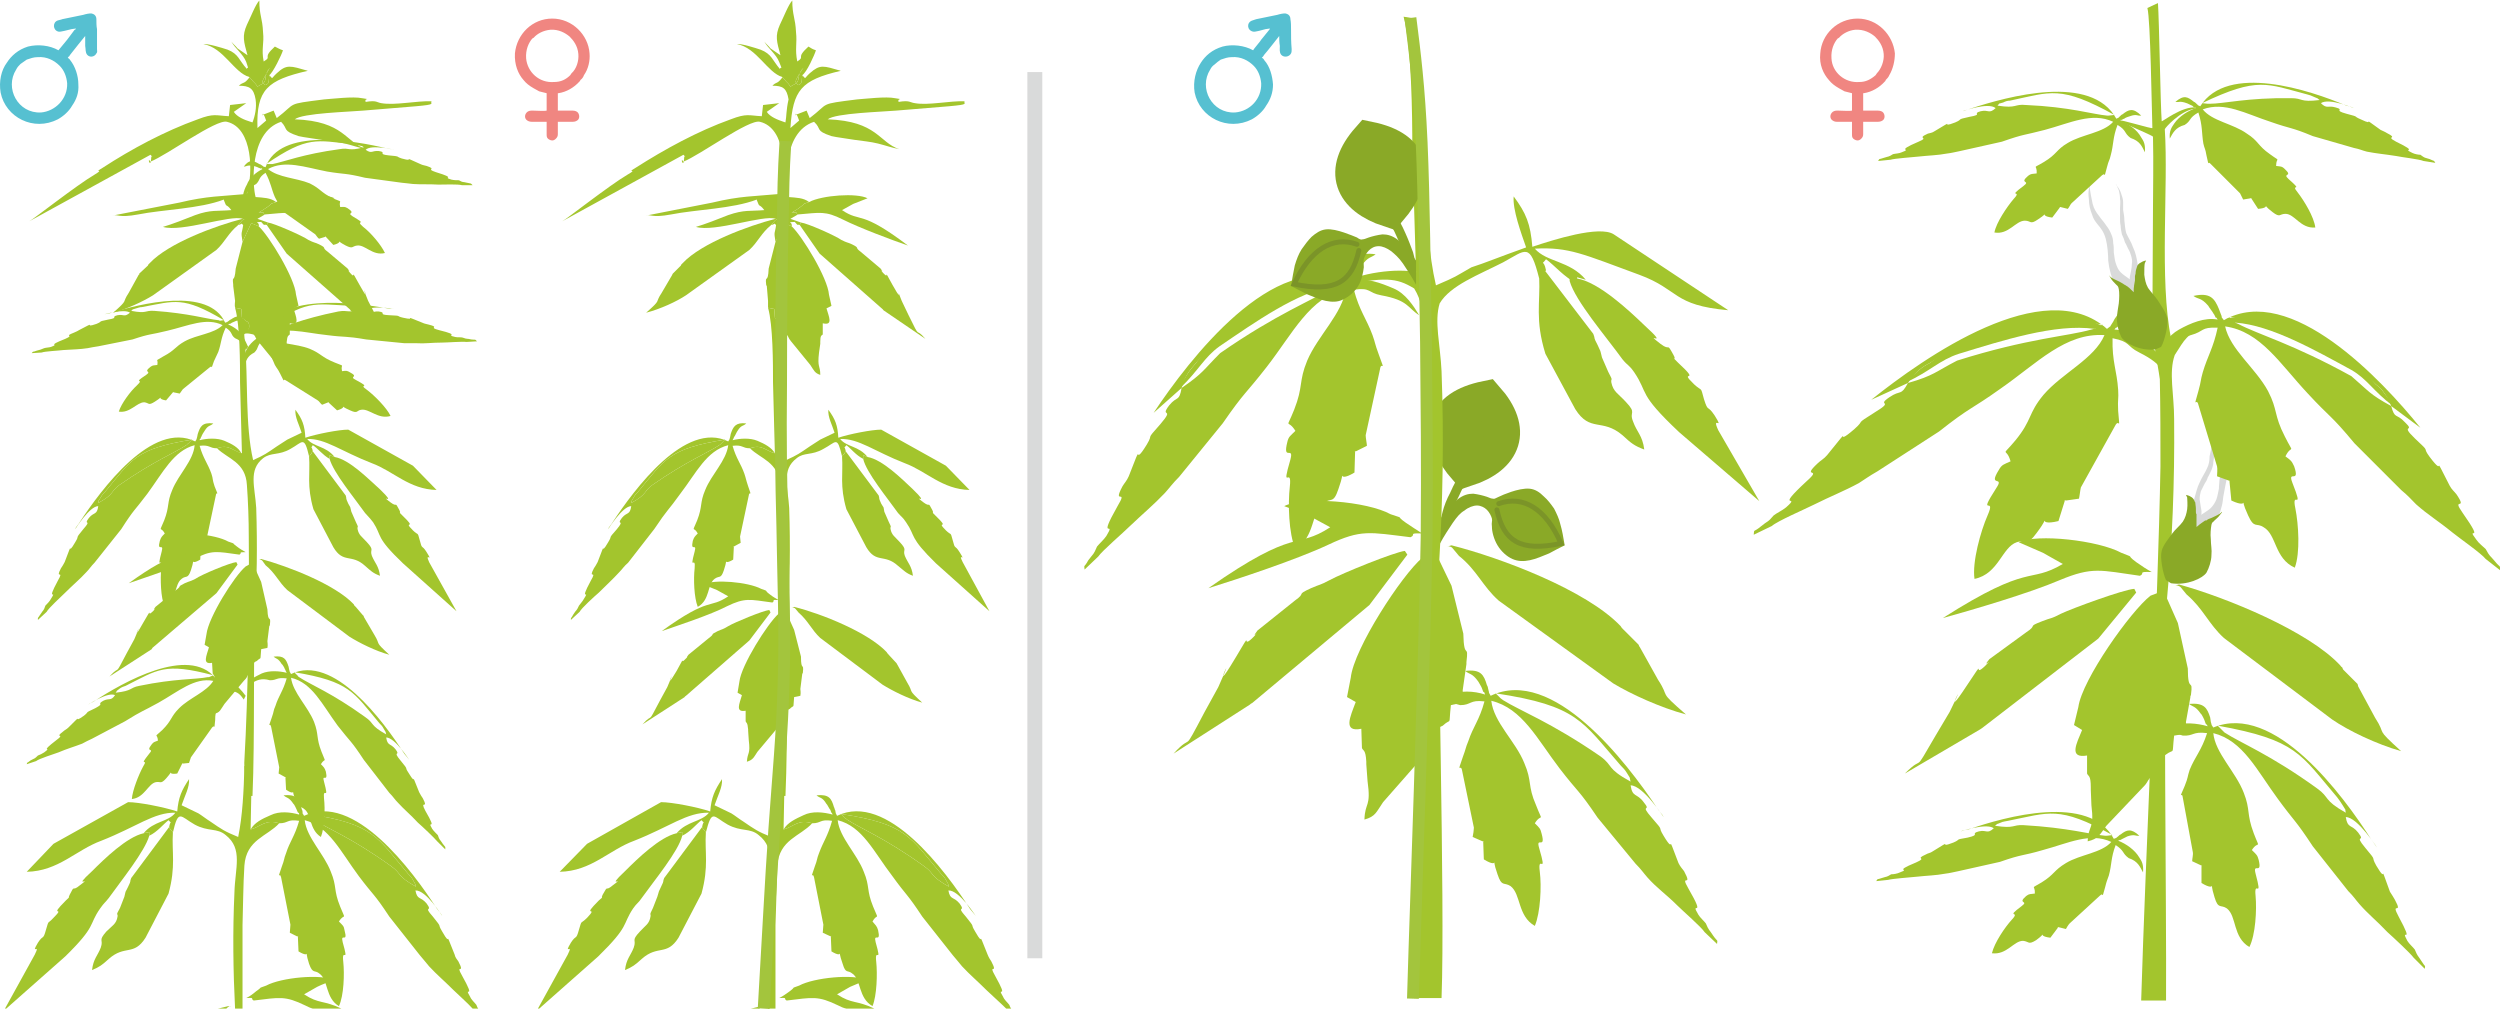 <?xml version="1.0" encoding="UTF-8"?>
<!DOCTYPE svg PUBLIC "-//W3C//DTD SVG 1.1//EN" "http://www.w3.org/Graphics/SVG/1.1/DTD/svg11.dtd">
<!-- Creator: CorelDRAW 2017 -->
<svg xmlns="http://www.w3.org/2000/svg" xml:space="preserve" width="614px" height="248px" version="1.1" style="shape-rendering:geometricPrecision; text-rendering:geometricPrecision; image-rendering:optimizeQuality; fill-rule:evenodd; clip-rule:evenodd"
viewBox="0 0 40.2 16.22"
 xmlns:xlink="http://www.w3.org/1999/xlink">
 <defs>
  <style type="text/css">
   <![CDATA[
    .str1 {stroke:#8AA927;stroke-width:0.57;stroke-miterlimit:22.926}
    .str4 {stroke:#D9DADA;stroke-width:0.24;stroke-miterlimit:22.926}
    .str3 {stroke:#A3C53D;stroke-width:0.19;stroke-miterlimit:22.926}
    .str2 {stroke:#8AA927;stroke-width:0.15;stroke-miterlimit:22.926}
    .str0 {stroke:#7B9428;stroke-width:0.08;stroke-linecap:round;stroke-miterlimit:22.926}
    .fil5 {fill:none}
    .fil0 {fill:#56C0D1}
    .fil4 {fill:#8AA927}
    .fil2 {fill:#A3C52D}
    .fil3 {fill:#D9DADA}
    .fil1 {fill:#F08681}
   ]]>
  </style>
 </defs>
 <g id="Слой_x0020_1">
  <path class="fil0" d="M0.61 0.91c0.14,-0.01 0.26,0.05 0.35,0.14 0.07,0.07 0.11,0.17 0.12,0.28 0.01,0.25 -0.19,0.45 -0.42,0.47 -0.37,0.02 -0.59,-0.39 -0.4,-0.69 0.02,-0.04 0.04,-0.06 0.07,-0.09 0.03,-0.02 0.07,-0.05 0.1,-0.07 0.06,-0.02 0.11,-0.04 0.18,-0.04l0 0zm0.61 -0.46c0,0.01 -0.01,0.02 -0.02,0.02l-0.12 0.16c-0.01,0.01 -0.13,0.16 -0.14,0.17 -0.14,-0.08 -0.33,-0.1 -0.49,-0.06 -0.16,0.05 -0.27,0.15 -0.34,0.26 -0.09,0.12 -0.13,0.3 -0.1,0.48 0.08,0.4 0.53,0.63 0.92,0.43 0.09,-0.05 0.18,-0.13 0.23,-0.22 0.07,-0.1 0.11,-0.21 0.1,-0.34 0,-0.14 -0.05,-0.29 -0.13,-0.39 -0.01,-0.02 -0.03,-0.03 -0.04,-0.04 0.01,-0.01 0.01,-0.02 0.02,-0.02 0.01,-0.01 0.01,-0.02 0.02,-0.03 0.02,-0.03 0.24,-0.3 0.24,-0.3 0,0.05 0,0.1 0,0.16 0.01,0.05 0,0.1 0.03,0.14 0.04,0.05 0.12,0.04 0.15,-0.02 0.02,-0.02 0.01,-0.04 0.01,-0.07 0,-0.11 0,-0.21 0,-0.32 -0.01,-0.05 -0.01,-0.11 -0.01,-0.16 0,-0.05 -0.03,-0.08 -0.07,-0.09 -0.03,-0.01 -0.11,0.01 -0.14,0.02l-0.34 0.07c-0.02,0.01 -0.04,0.01 -0.07,0.02 -0.09,0.03 -0.08,0.16 0.01,0.18 0.03,0.01 0.16,-0.03 0.21,-0.04 0.02,0 0.05,-0.01 0.07,-0.01l0 0z"/>
  <path class="fil1" d="M8.85 0.47c0.13,-0.01 0.24,0.05 0.31,0.11 0.06,0.06 0.13,0.15 0.14,0.28 0.01,0.11 -0.03,0.24 -0.11,0.31 -0.01,0.01 -0.01,0.02 -0.02,0.03 -0.07,0.07 -0.15,0.11 -0.26,0.11 -0.24,0.02 -0.43,-0.16 -0.45,-0.38 -0.01,-0.14 0.04,-0.25 0.1,-0.32 0.01,0 0.01,-0.01 0.02,-0.01 0.06,-0.07 0.16,-0.12 0.27,-0.13l0 0zm-0.06 1.02l0 0.28c-0.03,0.01 -0.18,0 -0.22,0 -0.04,0 -0.06,0 -0.09,0.02 -0.05,0.04 -0.05,0.11 0,0.14 0.03,0.02 0.06,0.02 0.09,0.02 0.04,0 0.2,0 0.22,0 0,0.07 0,0.13 0,0.19 0,0.04 0,0.06 0.02,0.08 0.01,0.01 0.04,0.03 0.07,0.03 0.03,0 0.05,-0.02 0.06,-0.03 0.02,-0.02 0.03,-0.04 0.03,-0.07 0,-0.07 0,-0.13 0,-0.2 0.07,0 0.14,0 0.22,0 0.03,0 0.06,0 0.09,-0.02 0.05,-0.03 0.04,-0.11 0,-0.14 -0.03,-0.02 -0.06,-0.02 -0.09,-0.02 -0.08,0 -0.15,0 -0.22,0l0 -0.28c0,0 0,0 0.01,0 0.13,-0.02 0.25,-0.09 0.34,-0.19 0,0 0,0 0.01,-0.01 0,0 0,0 0,-0.01 0.03,-0.02 0.05,-0.05 0.06,-0.08 0.07,-0.1 0.1,-0.23 0.09,-0.35 -0.02,-0.3 -0.28,-0.56 -0.6,-0.56 -0.32,0 -0.57,0.25 -0.6,0.56 -0.01,0.18 0.05,0.33 0.14,0.43 0.04,0.05 0.09,0.09 0.16,0.13 0.03,0.02 0.06,0.03 0.09,0.05 0.04,0.01 0.08,0.02 0.12,0.03l0 0z"/>
  <g id="_1189096432">
   <g>
    <path class="fil2" d="M34.81 2.07c0.06,0.92 -0.09,2.42 0.1,3.36 0.35,-0.13 0.29,-0.12 0.57,-0.26l0.04 0.03c-0.38,0.18 -0.38,0.24 -0.55,0.5 -0.1,0.28 -0.01,0.63 -0.01,1.03 0.01,1.02 -0.03,1.99 -0.12,2.95 -0.06,0.67 0,4.93 -0.01,6.4l-0.4 0c0.07,-2.34 0.27,-6.3 0.31,-8.59 0,-0.44 0,-0.93 -0.01,-1.4 -0.04,-0.3 -0.1,-0.48 -0.08,-0.7l-0.04 -0.17 0.01 -1.89c0,-0.28 0.01,-0.72 0,-1.14 0,-0.02 -0.54,-0.24 -0.54,-0.26 -0.01,-0.03 0.53,0.14 0.53,0.12 -0.01,-0.29 -0.03,-1.75 -0.08,-1.93l0.17 -0.08c0.02,0.29 0.04,1.63 0.06,1.9 0,0.02 0.33,-0.25 0.56,-0.22 0.02,0.01 -0.01,0.01 -0.03,0.02 -0.23,0.03 -0.48,0.31 -0.48,0.33l0 0z"/>
    <path class="fil2" d="M33.63 5.29c0.01,0 0.03,-0.01 0.05,-0.01l0.13 -0.07c-1.63,-0.24 -1.8,0.02 -2.78,0.62 -0.06,0.03 -0.11,0.06 -0.17,0.11 -0.13,0.12 -0.11,0.11 -0.18,0.21 0.42,-0.12 0.44,-0.18 0.79,-0.36 1.14,-0.36 1.78,-0.39 2.16,-0.5l0 0 0 0zm1.29 0.88c-0.16,-0.18 -0.1,-0.3 -0.52,-0.51 -0.22,-0.11 -0.13,-0.17 -0.43,-0.23 -0.01,0.38 0.07,0.52 0.09,0.83 0.01,0.16 -0.01,0.13 0,0.34 0.03,0.36 0.02,0.1 -0.05,0.24l-0.55 0.99c-0.01,0.04 -0.02,0.14 -0.03,0.18l-0.21 0.03c-0.01,-0.01 -0.03,0 -0.02,0.01l-0.1 0.32c-0.41,0.1 -0.07,-0.18 -0.35,0.19 -0.16,0.22 -0.16,0.1 -0.32,0.15 -0.24,0.08 -0.29,0.51 -0.68,0.59 -0.04,-0.27 0.1,-0.77 0.21,-1.02 0.15,-0.34 -0.18,0.06 0.14,-0.44 0.14,-0.21 -0.14,0 0.04,-0.29 0.05,-0.09 0.08,-0.09 0.19,-0.14 -0.07,-0.25 -0.17,-0.04 0.08,-0.34 0.27,-0.33 0.2,-0.43 0.45,-0.73 0.3,-0.35 0.82,-0.58 0.98,-0.96 -0.63,-0.04 -1.08,0.45 -1.67,0.86 -0.49,0.35 -0.47,0.28 -0.99,0.69l-0.99 0.64c-0.14,0.08 -0.19,0.12 -0.3,0.19 -0.24,0.13 -0.45,0.21 -0.73,0.35 -0.14,0.07 -0.58,0.26 -0.67,0.34l-0.29 0.14c0.01,-0.1 -0.01,-0.03 0.11,-0.13 0.12,-0.1 0.11,-0.06 0.21,-0.18 0.05,-0.04 0.14,-0.08 0.2,-0.13 0.26,-0.23 -0.21,0.08 0.33,-0.42 0.27,-0.24 -0.1,-0.03 0.18,-0.29 0.04,-0.04 0.1,-0.07 0.15,-0.13 0.47,-0.58 0.06,-0.09 0.44,-0.42 0.19,-0.17 -0.02,-0.05 0.33,-0.27 0.33,-0.2 0.01,-0.09 0.23,-0.24 0.19,-0.13 0.18,-0.01 0.3,-0.23l-0.59 0.27c0.85,-0.68 2.78,-2.04 3.79,-1.14 0.1,-0.08 0.02,0 0.09,-0.1 0.01,-0.01 0.03,-0.06 0.04,-0.07 0.12,-0.18 0.21,-0.26 0.5,-0.14 -0.1,0.05 -0.14,0 -0.3,0.12 -0.01,0.01 -0.11,0.11 -0.12,0.11 -0.02,0.02 -0.05,0.07 -0.06,0.06 0,-0.01 -0.02,0.02 -0.03,0.03 0.23,0.01 0.45,0.17 0.63,0.32 0.17,0.15 0.25,0.38 0.28,0.56l0 0 0.01 0z"/>
    <path class="fil2" d="M33.84 5.25l-0.16 0.03c-0.63,-0.09 -1.49,0.19 -2.18,0.4 -0.31,0.1 -0.46,0.28 -0.85,0.46 0.07,-0.1 0.08,-0.08 0.21,-0.2 0.06,-0.05 0.11,-0.08 0.17,-0.11 0.85,-0.66 1.88,-1.05 2.81,-0.58z"/>
    <path class="fil2" d="M34.58 9.57c-0.32,0.25 -1.1,1.35 -1.16,1.79l-0.07 0.29 0.13 0.08c-0.09,0.22 -0.22,0.46 0.08,0.41l0 0.29c0.02,0.05 0.06,0.02 0.06,0.22 0,0.01 0,0.02 0,0.04l0.01 0.25c0.05,0.4 -0.05,0.31 -0.06,0.58 0.17,-0.04 0.19,-0.1 0.3,-0.25l0.58 -0.61c0.1,-0.1 0.06,-0.09 0.13,-0.17 0.01,-0.01 0.02,-0.02 0.03,-0.03l0.08 -0.08c0.01,0 0.03,-0.01 0.03,-0.02 -0.03,-0.22 0.09,-0.21 0.1,-0.23 0.16,-0.12 0.1,0.04 0.14,-0.31l0.18 -0.03c0.02,-0.07 0.01,-0.17 0.01,-0.19l0.07 -0.39c0,-0.01 0,-0.03 0.01,-0.04 0.04,-0.3 -0.05,-0.01 -0.05,-0.43l-0.16 -0.73 -0.23 -0.52 -0.21 0.08 0 0 0 0z"/>
    <path class="fil2" d="M34.35 9.52l-0.03 -0.06c-0.17,0.01 -0.99,0.31 -1.18,0.4 -0.17,0.09 -0.15,0.06 -0.3,0.12 -0.26,0.1 -0.06,0.05 -0.26,0.18l-0.59 0.43c-0.15,0.18 0.1,-0.06 -0.07,0.11 -0.22,0.21 0.04,-0.19 -0.29,0.31 -0.46,0.7 0.08,-0.3 -0.28,0.43l-0.22 0.37c-0.4,0.69 -0.16,0.28 -0.5,0.62l1.21 -0.71c0.01,-0.01 0.02,-0.01 0.03,-0.02l1.87 -1.44 0.61 -0.74 0 0 0 0z"/>
    <path class="fil2" d="M35.16 9.55c0.27,0.23 0.35,0.47 0.6,0.7l1.74 1.31c0.26,0.18 0.72,0.4 1.11,0.51 -0.44,-0.4 -0.22,-0.23 -0.42,-0.54l-0.27 -0.5c0,-0.01 -0.01,-0.03 -0.01,-0.04l-0.23 -0.23c-0.01,-0.01 -0.01,-0.03 -0.02,-0.04 -0.01,0 -0.02,-0.02 -0.03,-0.03 -0.51,-0.55 -1.83,-1.09 -2.59,-1.3 -0.15,0.04 -0.03,-0.02 0.03,0.05l0.09 0.11 0 0 0 0z"/>
    <path class="fil2" d="M34.41 9.25c0.09,-0.04 -0.05,-0.07 0.19,-0.06 -0.09,-0.05 -0.15,-0.09 -0.25,-0.16 -0.19,-0.14 0.01,-0.05 -0.24,-0.15 -0.37,-0.2 -1.35,-0.31 -1.65,-0.17 0.13,0.06 0.26,0.11 0.39,0.17l0.32 0.18c-0.56,0.33 -0.5,-0.04 -1.93,0.87 0.47,-0.13 1.39,-0.4 1.88,-0.61 0.53,-0.22 0.65,-0.16 1.29,-0.07l0 0 0 0z"/>
    <path class="fil2" d="M35.77 11.77c-0.01,-0.01 -0.02,-0.02 -0.03,-0.03l-0.08 -0.08c1.28,0.23 1.33,0.46 1.92,1.15 0.03,0.04 0.06,0.08 0.09,0.13 0.07,0.12 0.03,0.03 0.05,0.12 -0.37,-0.21 -0.25,-0.24 -0.46,-0.39 -0.76,-0.55 -1.23,-0.73 -1.49,-0.9l0 0 0 0zm-1.08 0.01l0 0.08c0.12,-0.05 0.22,-0.11 0.41,-0.04 0.18,0.01 0.15,-0.07 0.39,-0.04 -0.09,0.28 -0.19,0.37 -0.28,0.59 -0.04,0.12 -0.02,0.11 -0.08,0.26 -0.11,0.26 -0.04,0.07 -0.03,0.19l0.16 0.87c0.01,0.04 -0.01,0.11 -0.01,0.15l0.15 0.07c0,-0.01 0.01,0.01 0,0.01l0 0.27c0.28,0.17 0.1,-0.12 0.21,0.23 0.06,0.2 0.1,0.11 0.2,0.18 0.16,0.13 0.09,0.46 0.36,0.62 0.1,-0.2 0.12,-0.6 0.1,-0.82 -0.03,-0.29 0.12,0.09 0,-0.36 -0.05,-0.19 0.11,0.03 0.05,-0.22 -0.02,-0.08 -0.04,-0.09 -0.11,-0.16 0.11,-0.17 0.14,0.02 0.03,-0.27 -0.12,-0.32 -0.05,-0.37 -0.16,-0.65 -0.13,-0.34 -0.46,-0.64 -0.49,-0.96 0.48,0.12 0.7,0.6 1.04,1.06 0.27,0.37 0.27,0.32 0.56,0.76l0.57 0.72c0.09,0.09 0.11,0.13 0.18,0.21 0.14,0.16 0.28,0.27 0.45,0.45 0.09,0.08 0.37,0.34 0.42,0.41l0.18 0.18c0.01,-0.07 0.01,-0.02 -0.05,-0.12 -0.07,-0.11 -0.06,-0.07 -0.11,-0.19 -0.03,-0.04 -0.09,-0.09 -0.12,-0.14 -0.13,-0.24 0.13,0.11 -0.14,-0.39 -0.14,-0.26 0.08,-0.01 -0.06,-0.27 -0.02,-0.04 -0.05,-0.08 -0.08,-0.13 -0.2,-0.55 -0.02,-0.08 -0.22,-0.42 -0.1,-0.18 0.03,-0.04 -0.18,-0.29 -0.19,-0.23 0.02,-0.07 -0.11,-0.24 -0.11,-0.14 -0.17,-0.06 -0.2,-0.25 0.19,0 0.5,0.49 0.5,0.49 -0.02,-0.04 -0.06,-0.09 -0.09,-0.13 -0.46,-0.72 -1.56,-2.21 -2.54,-1.8 -0.05,-0.08 -0.01,0 -0.04,-0.09 0,-0.02 -0.01,-0.05 -0.01,-0.07 -0.05,-0.16 -0.1,-0.24 -0.34,-0.22 0.06,0.05 0.1,0.03 0.19,0.16 0.01,0 0.06,0.1 0.06,0.11 0.01,0.02 0.02,0.07 0.03,0.06 0.01,0 0.01,0.02 0.02,0.03 -0.17,-0.05 -0.39,-0.07 -0.57,-0.01 -0.08,0.04 -0.17,0.07 -0.24,0.12l0 0z"/>
    <path class="fil3" d="M34.38 4.47c0.01,-0.02 0.02,-0.05 0.01,-0.09 0,-0.04 -0.01,-0.09 -0.02,-0.16 -0.01,-0.07 -0.03,-0.17 -0.07,-0.25 -0.03,-0.09 -0.08,-0.16 -0.11,-0.23 -0.02,-0.07 -0.02,-0.13 -0.03,-0.2 0,-0.06 -0.01,-0.12 -0.02,-0.17 0,-0.05 0,-0.08 0,-0.13 0,-0.05 -0.02,-0.1 -0.04,-0.16 -0.02,-0.05 -0.05,-0.09 -0.07,-0.11 -0.01,-0.02 -0.01,-0.02 0,-0.01 0.01,0.02 0.02,0.05 0.04,0.09 0.01,0.04 0.02,0.09 0.02,0.14 0.01,0.05 0,0.1 0,0.15 0,0.05 0,0.11 0,0.16 0,0.04 0,0.08 0.01,0.12 0,0.04 0.01,0.09 0.02,0.14 0.02,0.04 0.04,0.09 0.05,0.13 0.02,0.03 0.03,0.06 0.05,0.1 0.02,0.03 0.04,0.08 0.05,0.12 0.01,0.04 0.02,0.07 0.01,0.13 0,0.06 -0.02,0.14 -0.03,0.19 -0.01,0.05 0,0.07 0,0.09 0,0.02 0,0.03 0.01,0.05 0.01,0.01 0.03,0.03 0.05,0.06 0.02,0.02 0.05,0.05 0.06,0.04 0,0 -0.01,-0.05 -0.01,-0.08 0,-0.03 0,-0.05 0.01,-0.07 0,-0.02 0.01,-0.03 0.01,-0.05l0 0 0 0z"/>
    <path class="fil3" d="M34.33 4.56c-0.02,-0.02 -0.05,-0.06 -0.1,-0.09 -0.04,-0.03 -0.09,-0.06 -0.13,-0.1 -0.04,-0.04 -0.06,-0.09 -0.08,-0.15 -0.02,-0.06 -0.02,-0.12 -0.03,-0.17 0,-0.06 0,-0.1 -0.01,-0.15 0,-0.05 -0.01,-0.1 -0.03,-0.14 -0.02,-0.05 -0.04,-0.09 -0.08,-0.14 -0.03,-0.05 -0.08,-0.1 -0.12,-0.16 -0.04,-0.05 -0.08,-0.11 -0.1,-0.19 -0.02,-0.09 -0.04,-0.2 -0.05,-0.27 -0.01,-0.06 0,-0.09 0,-0.09 0,-0.01 0,0.01 0,0.03 0,0.02 -0.01,0.05 -0.01,0.09 -0.01,0.04 -0.01,0.1 0,0.17 0,0.08 0.02,0.17 0.05,0.24 0.02,0.07 0.05,0.11 0.09,0.16 0.05,0.06 0.1,0.12 0.13,0.23 0.03,0.11 0.04,0.26 0.04,0.35 0.01,0.09 0.02,0.13 0.03,0.17 0.01,0.04 0.02,0.08 0.03,0.1 0.01,0.03 0.02,0.03 0.03,0.05 0.02,0.01 0.03,0.03 0.06,0.05 0.03,0.02 0.06,0.03 0.09,0.05 0.04,0.01 0.06,0.03 0.09,0.04 0.02,0.01 0.04,0.02 0.05,0.04 0.02,0.03 0.04,0.06 0.05,0.06 0.01,0.01 0.01,-0.02 0.01,-0.05 0,-0.02 0.01,-0.05 0.01,-0.07 0,-0.02 0,-0.03 -0.02,-0.06l0 0 0 0z"/>
    <path class="fil4" d="M34.31 4.69c0,0 -0.01,-0.01 -0.02,-0.02 -0.03,-0.03 -0.07,-0.07 -0.11,-0.09 -0.01,-0.01 -0.01,-0.01 -0.02,-0.01 -0.02,-0.02 -0.05,-0.03 -0.08,-0.05 -0.04,-0.02 -0.09,-0.04 -0.12,-0.06 -0.02,-0.01 -0.04,-0.03 -0.05,-0.05l0.01 0.02 0.03 0.05c0.02,0.03 0.05,0.06 0.08,0.09 0.02,0.02 0.03,0.02 0.04,0.07 0.01,0.05 0.01,0.14 0,0.23 -0.01,0.08 -0.03,0.16 -0.03,0.25 0,0.1 0.03,0.21 0.07,0.29 0.05,0.09 0.29,0.23 0.55,0.2l0.09 -0.04c0.06,-0.1 0.12,-0.37 0.1,-0.46 -0.02,-0.1 -0.11,-0.22 -0.16,-0.3 -0.05,-0.07 -0.11,-0.13 -0.15,-0.19 -0.04,-0.07 -0.05,-0.14 -0.06,-0.21 0,-0.07 0,-0.17 0.01,-0.19 0.01,-0.02 0.01,-0.02 0.02,-0.04 -0.01,0 -0.05,0.01 -0.08,0.03 -0.02,0.01 -0.04,0.02 -0.06,0.05 0,0.01 -0.01,0.02 -0.01,0.03 -0.01,0.03 -0.02,0.06 -0.02,0.1 0,0.01 -0.01,0.03 -0.01,0.04 0,0.02 0,0.04 0,0.06 0,0 0,0.01 0,0.01 -0.01,0.06 -0.02,0.11 -0.02,0.14 0,0.01 0,0.01 0,0.02 0,0.01 0,0.03 0,0.03l0 0z"/>
    <path class="fil3" d="M35.26 8.25c0,-0.02 -0.01,-0.06 -0.01,-0.1 0.01,-0.04 0.02,-0.09 0.04,-0.16 0.02,-0.07 0.04,-0.16 0.08,-0.24 0.04,-0.09 0.09,-0.16 0.12,-0.23 0.03,-0.06 0.04,-0.12 0.04,-0.19 0.01,-0.06 0.03,-0.12 0.03,-0.17 0.01,-0.04 0.01,-0.08 0.01,-0.13 0.01,-0.04 0.03,-0.1 0.05,-0.15 0.03,-0.05 0.06,-0.09 0.08,-0.11 0.01,-0.02 0.01,-0.02 0,-0.01 -0.01,0.02 -0.03,0.05 -0.04,0.09 -0.02,0.04 -0.03,0.09 -0.04,0.14 0,0.04 0,0.09 -0.01,0.15 0,0.05 0,0.1 0,0.15 -0.01,0.05 -0.01,0.08 -0.02,0.13 0,0.04 -0.01,0.08 -0.03,0.13 -0.02,0.04 -0.04,0.09 -0.06,0.12 -0.01,0.04 -0.03,0.07 -0.05,0.1 -0.02,0.04 -0.04,0.08 -0.06,0.12 -0.01,0.04 -0.02,0.08 -0.02,0.13 0.01,0.06 0.02,0.14 0.03,0.19 0,0.05 0,0.07 -0.01,0.09 0,0.02 -0.01,0.03 -0.02,0.05 -0.01,0.01 -0.02,0.03 -0.05,0.06 -0.02,0.02 -0.05,0.05 -0.06,0.04 0,-0.01 0.01,-0.05 0.02,-0.08 0,-0.03 0,-0.06 -0.01,-0.07 0,-0.02 -0.01,-0.03 -0.01,-0.05l0 0 0 0z"/>
    <path class="fil3" d="M35.31 8.34c0.02,-0.02 0.05,-0.05 0.1,-0.08 0.04,-0.03 0.1,-0.06 0.14,-0.1 0.04,-0.04 0.07,-0.09 0.09,-0.14 0.02,-0.06 0.03,-0.12 0.04,-0.17 0,-0.06 0.01,-0.11 0.01,-0.15 0.01,-0.05 0.02,-0.1 0.04,-0.14 0.02,-0.05 0.05,-0.09 0.09,-0.13 0.04,-0.05 0.09,-0.1 0.13,-0.16 0.05,-0.05 0.08,-0.1 0.11,-0.18 0.03,-0.08 0.05,-0.19 0.07,-0.26 0.01,-0.07 0.01,-0.09 0,-0.1 0,0 0,0.01 0,0.03 0,0.02 0.01,0.05 0.01,0.1 0,0.04 0,0.09 -0.01,0.17 -0.01,0.07 -0.04,0.16 -0.07,0.23 -0.03,0.07 -0.06,0.1 -0.1,0.16 -0.05,0.05 -0.1,0.11 -0.14,0.22 -0.03,0.1 -0.05,0.25 -0.07,0.34 -0.01,0.1 -0.02,0.14 -0.03,0.17 -0.01,0.04 -0.02,0.08 -0.03,0.1 -0.02,0.03 -0.03,0.03 -0.04,0.05 -0.02,0.01 -0.03,0.03 -0.06,0.04 -0.03,0.02 -0.07,0.03 -0.1,0.05 -0.03,0.01 -0.06,0.02 -0.08,0.03 -0.03,0.01 -0.04,0.02 -0.06,0.05 -0.02,0.02 -0.04,0.05 -0.05,0.05 -0.01,0 -0.01,-0.02 -0.01,-0.05 0,-0.03 -0.01,-0.05 -0.01,-0.07 0,-0.02 0,-0.04 0.03,-0.06l0 0 0 0z"/>
    <path class="fil4" d="M35.32 8.47c0,-0.01 0.01,-0.01 0.02,-0.02 0.03,-0.03 0.08,-0.06 0.12,-0.09 0,0 0.01,0 0.02,0 0.02,-0.02 0.05,-0.03 0.08,-0.04 0.04,-0.02 0.09,-0.04 0.12,-0.06 0.02,-0.01 0.04,-0.03 0.05,-0.04l0 0.01 -0.04 0.05c-0.02,0.03 -0.06,0.06 -0.08,0.08 -0.02,0.03 -0.04,0.02 -0.05,0.07 -0.01,0.06 -0.02,0.15 -0.01,0.23 0,0.09 0.02,0.17 0.01,0.26 0,0.09 -0.04,0.21 -0.08,0.28 -0.06,0.09 -0.31,0.21 -0.57,0.17l-0.08 -0.05c-0.05,-0.1 -0.1,-0.37 -0.07,-0.47 0.02,-0.09 0.12,-0.21 0.17,-0.28 0.05,-0.07 0.12,-0.12 0.17,-0.19 0.04,-0.06 0.06,-0.13 0.07,-0.2 0.01,-0.07 0,-0.17 0,-0.19 -0.01,-0.02 -0.01,-0.02 -0.02,-0.04 0.01,0 0.05,0.01 0.08,0.03 0.02,0.01 0.04,0.03 0.05,0.05 0.01,0.02 0.01,0.03 0.02,0.04 0,0.03 0.01,0.06 0.01,0.1 0,0.01 0,0.02 0,0.04 0,0.02 0,0.04 0.01,0.05 0,0.01 0,0.02 0,0.02 0,0.06 0,0.11 0,0.14 0,0.01 0,0.01 0,0.02 0,0.01 0,0.02 0,0.03l0 0z"/>
    <path class="fil2" d="M35.53 1.66c-0.01,0 -0.02,0 -0.03,0l-0.09 -0.01c0.9,-0.43 1.04,-0.31 1.69,-0.14 0.04,0.01 0.07,0.02 0.11,0.04 0.1,0.04 0.03,0.01 0.09,0.05 -0.33,0.04 -0.26,-0.03 -0.46,-0.03 -0.7,-0.01 -1.08,0.09 -1.31,0.09l0 0 0 0zm-0.64 0.56c0.05,-0.09 0.09,-0.18 0.24,-0.22 0.11,-0.07 0.06,-0.11 0.22,-0.2 0.07,0.22 0.05,0.32 0.08,0.5 0.02,0.09 0.03,0.07 0.05,0.19 0.05,0.22 0.01,0.07 0.07,0.14l0.47 0.47c0.01,0.02 0.04,0.08 0.05,0.1l0.12 -0.02c0,-0.01 0.02,0 0.01,0l0.11 0.17c0.25,-0.02 0.01,-0.12 0.23,0.05 0.13,0.1 0.11,0.03 0.21,0.03 0.15,0 0.24,0.24 0.48,0.22 -0.02,-0.17 -0.18,-0.43 -0.28,-0.56 -0.14,-0.17 0.11,0.01 -0.15,-0.22 -0.11,-0.1 0.08,-0.03 -0.06,-0.16 -0.05,-0.05 -0.07,-0.04 -0.14,-0.05 0,-0.16 0.09,-0.05 -0.1,-0.19 -0.2,-0.14 -0.18,-0.21 -0.37,-0.33 -0.22,-0.16 -0.56,-0.2 -0.71,-0.39 0.35,-0.13 0.69,0.07 1.09,0.2 0.34,0.12 0.32,0.08 0.68,0.23l0.66 0.19c0.1,0.02 0.13,0.04 0.21,0.06 0.15,0.03 0.28,0.04 0.47,0.07 0.09,0.02 0.37,0.05 0.44,0.08l0.19 0.03c-0.03,-0.05 -0.01,-0.02 -0.09,-0.06 -0.09,-0.03 -0.07,-0.01 -0.15,-0.07 -0.03,0 -0.09,-0.01 -0.13,-0.03 -0.19,-0.09 0.13,0.01 -0.26,-0.18 -0.19,-0.1 0.05,-0.04 -0.15,-0.14 -0.03,-0.02 -0.06,-0.03 -0.1,-0.05 -0.36,-0.26 -0.05,-0.04 -0.32,-0.17 -0.14,-0.06 0,-0.03 -0.23,-0.09 -0.22,-0.06 -0.02,-0.06 -0.17,-0.1 -0.13,-0.04 -0.14,0.03 -0.24,-0.07 0.13,-0.09 0.53,0.08 0.53,0.08 -0.03,-0.02 -0.08,-0.03 -0.12,-0.04 -0.59,-0.25 -1.91,-0.69 -2.35,0.01 -0.07,-0.03 -0.01,0 -0.06,-0.04 -0.01,-0.01 -0.03,-0.03 -0.04,-0.03 -0.1,-0.08 -0.16,-0.12 -0.3,0 0.06,0.01 0.07,-0.02 0.18,0.02 0.01,0 0.08,0.04 0.09,0.04 0.01,0.01 0.04,0.04 0.04,0.03 0,-0.01 0.02,0 0.02,0.01 -0.12,0.04 -0.27,0.13 -0.35,0.25 -0.04,0.06 -0.08,0.11 -0.07,0.24l0 0z"/>
    <path class="fil2" d="M33.88 1.85c0.01,0 0.02,0 0.03,0l0.09 -0.01c-0.87,-0.48 -1.02,-0.37 -1.68,-0.23 -0.04,0 -0.07,0.01 -0.11,0.03 -0.1,0.03 -0.04,0 -0.09,0.05 0.32,0.05 0.26,-0.03 0.46,-0.01 0.7,0.03 1.07,0.15 1.3,0.17l0 0 0 0zm0.61 0.59c-0.05,-0.1 -0.08,-0.18 -0.23,-0.23 -0.11,-0.08 -0.06,-0.12 -0.21,-0.21 -0.08,0.21 -0.06,0.31 -0.11,0.49 -0.02,0.09 -0.03,0.07 -0.06,0.19 -0.06,0.22 -0.01,0.07 -0.08,0.13l-0.49 0.45c-0.02,0.02 -0.04,0.07 -0.06,0.09l-0.12 -0.03c0,0 -0.01,0 -0.01,0.01l-0.12 0.16c-0.25,-0.03 0,-0.12 -0.23,0.03 -0.13,0.09 -0.11,0.02 -0.21,0.02 -0.15,0 -0.26,0.23 -0.49,0.19 0.03,-0.16 0.2,-0.41 0.31,-0.54 0.15,-0.16 -0.12,0 0.16,-0.21 0.12,-0.09 -0.08,-0.03 0.07,-0.16 0.05,-0.04 0.07,-0.03 0.14,-0.04 0.01,-0.16 -0.09,-0.06 0.11,-0.18 0.22,-0.13 0.2,-0.2 0.39,-0.31 0.23,-0.14 0.57,-0.16 0.73,-0.34 -0.34,-0.16 -0.69,0.02 -1.1,0.13 -0.34,0.09 -0.32,0.06 -0.69,0.19l-0.67 0.15c-0.1,0.02 -0.13,0.03 -0.21,0.04 -0.16,0.03 -0.29,0.03 -0.47,0.05 -0.09,0.01 -0.38,0.03 -0.44,0.05l-0.2 0.02c0.03,-0.05 0.01,-0.02 0.09,-0.05 0.09,-0.03 0.07,-0.01 0.15,-0.06 0.04,-0.01 0.1,-0.01 0.14,-0.03 0.19,-0.07 -0.13,0 0.27,-0.17 0.19,-0.08 -0.05,-0.04 0.15,-0.13 0.03,-0.01 0.07,-0.01 0.11,-0.04 0.38,-0.23 0.05,-0.03 0.33,-0.14 0.14,-0.06 0,-0.04 0.23,-0.09 0.23,-0.04 0.03,-0.05 0.18,-0.09 0.13,-0.03 0.13,0.05 0.24,-0.05 -0.12,-0.1 -0.53,0.05 -0.53,0.05 0.03,-0.02 0.08,-0.02 0.12,-0.04 0.61,-0.2 1.95,-0.57 2.35,0.16 0.07,-0.03 0.01,0 0.06,-0.04 0.01,-0.01 0.03,-0.03 0.04,-0.03 0.1,-0.08 0.17,-0.11 0.3,0.02 -0.06,0.01 -0.07,-0.03 -0.18,0.01 -0.01,0 -0.09,0.03 -0.09,0.04 -0.02,0 -0.05,0.03 -0.05,0.02 0,-0.01 -0.01,0 -0.02,0.01 0.13,0.05 0.27,0.14 0.34,0.27 0.04,0.06 0.07,0.11 0.06,0.24l0 0z"/>
    <path class="fil2" d="M33.85 13.43c0.01,0 0.02,0 0.03,0l0.09 -0.01c-0.87,-0.48 -1.02,-0.36 -1.68,-0.23 -0.04,0.01 -0.08,0.01 -0.12,0.03 -0.09,0.04 -0.03,0 -0.09,0.05 0.33,0.05 0.27,-0.02 0.46,-0.01 0.71,0.04 1.08,0.15 1.31,0.17l0 0zm0.61 0.59c-0.05,-0.09 -0.08,-0.18 -0.23,-0.23 -0.11,-0.08 -0.06,-0.11 -0.21,-0.21 -0.08,0.21 -0.06,0.31 -0.11,0.49 -0.03,0.09 -0.03,0.07 -0.06,0.19 -0.06,0.22 -0.02,0.07 -0.08,0.13l-0.49 0.45c-0.02,0.02 -0.05,0.07 -0.06,0.09l-0.12 -0.03c0,0 -0.02,0 -0.01,0.01l-0.12 0.16c-0.25,-0.03 -0.01,-0.12 -0.23,0.04 -0.13,0.08 -0.11,0.02 -0.21,0.01 -0.15,0 -0.26,0.23 -0.5,0.2 0.04,-0.17 0.21,-0.42 0.32,-0.54 0.15,-0.16 -0.12,-0.01 0.16,-0.22 0.12,-0.09 -0.08,-0.03 0.07,-0.16 0.05,-0.04 0.07,-0.03 0.14,-0.04 0.01,-0.15 -0.09,-0.06 0.11,-0.18 0.21,-0.13 0.19,-0.19 0.39,-0.31 0.23,-0.14 0.57,-0.16 0.73,-0.34 -0.34,-0.16 -0.69,0.02 -1.1,0.13 -0.34,0.1 -0.32,0.06 -0.69,0.19l-0.67 0.15c-0.1,0.02 -0.13,0.03 -0.21,0.04 -0.16,0.03 -0.29,0.03 -0.47,0.05 -0.09,0.01 -0.38,0.03 -0.45,0.05l-0.19 0.02c0.03,-0.05 0.01,-0.02 0.09,-0.05 0.09,-0.03 0.07,-0.01 0.15,-0.06 0.04,0 0.1,-0.01 0.14,-0.03 0.19,-0.07 -0.13,0 0.26,-0.16 0.2,-0.09 -0.04,-0.04 0.16,-0.13 0.03,-0.02 0.07,-0.02 0.11,-0.05 0.37,-0.23 0.05,-0.03 0.33,-0.14 0.14,-0.06 0,-0.04 0.23,-0.08 0.22,-0.05 0.03,-0.06 0.18,-0.1 0.13,-0.03 0.13,0.05 0.24,-0.05 -0.12,-0.09 -0.53,0.05 -0.53,0.05 0.03,-0.02 0.08,-0.02 0.12,-0.03 0.6,-0.21 1.95,-0.58 2.34,0.15 0.08,-0.03 0.01,0 0.07,-0.04 0.01,-0.01 0.03,-0.03 0.04,-0.03 0.1,-0.08 0.17,-0.1 0.3,0.02 -0.06,0.01 -0.07,-0.03 -0.19,0.01 0,0 -0.08,0.04 -0.08,0.04 -0.02,0.01 -0.05,0.03 -0.05,0.02 0,-0.01 -0.01,0.01 -0.02,0.01 0.13,0.05 0.27,0.15 0.34,0.27 0.04,0.06 0.07,0.11 0.06,0.24l0 0z"/>
    <path class="fil2" d="M35.99 5.2c-0.02,-0.01 -0.03,-0.01 -0.04,-0.02l-0.11 -0.09c1.5,0.1 1.6,0.36 2.36,1.08 0.05,0.04 0.09,0.07 0.13,0.13 0.09,0.13 0.08,0.12 0.12,0.22 -0.35,-0.19 -0.36,-0.24 -0.64,-0.48 -0.94,-0.52 -1.5,-0.67 -1.82,-0.84l0 0 0 0zm-1.31 0.54c0.17,-0.13 0.13,-0.25 0.55,-0.36 0.22,-0.06 0.15,-0.13 0.43,-0.12 -0.07,0.33 -0.16,0.45 -0.24,0.72 -0.04,0.14 -0.02,0.12 -0.07,0.3 -0.09,0.32 -0.03,0.09 0,0.22l0.3 0.99c0.01,0.04 0,0.13 0,0.16l0.19 0.07c0,-0.01 0.02,0.01 0.01,0.01l0.03 0.31c0.34,0.16 0.09,-0.15 0.27,0.24 0.1,0.22 0.13,0.11 0.25,0.19 0.21,0.12 0.17,0.5 0.5,0.65 0.09,-0.24 0.06,-0.7 0.01,-0.95 -0.07,-0.33 0.15,0.09 -0.05,-0.42 -0.08,-0.21 0.13,0.03 0.03,-0.26 -0.04,-0.09 -0.06,-0.1 -0.14,-0.16 0.1,-0.21 0.15,0 -0.01,-0.32 -0.18,-0.35 -0.11,-0.42 -0.27,-0.73 -0.2,-0.37 -0.61,-0.67 -0.69,-1.04 0.57,0.08 0.88,0.6 1.33,1.08 0.37,0.4 0.36,0.33 0.75,0.8l0.75 0.75c0.12,0.1 0.15,0.14 0.24,0.23 0.19,0.17 0.36,0.27 0.58,0.45 0.11,0.09 0.47,0.34 0.54,0.43l0.23 0.18c0,-0.09 0.01,-0.03 -0.08,-0.14 -0.09,-0.11 -0.08,-0.07 -0.15,-0.2 -0.04,-0.04 -0.11,-0.09 -0.15,-0.15 -0.19,-0.25 0.16,0.11 -0.22,-0.43 -0.19,-0.27 0.09,-0.02 -0.1,-0.3 -0.03,-0.04 -0.08,-0.08 -0.11,-0.14 -0.31,-0.61 -0.04,-0.09 -0.32,-0.46 -0.14,-0.19 0.04,-0.04 -0.24,-0.3 -0.25,-0.24 0.02,-0.09 -0.16,-0.26 -0.14,-0.15 -0.16,-0.04 -0.22,-0.26l0.47 0.35c-0.62,-0.77 -2.09,-2.34 -3.16,-1.73 -0.07,-0.09 -0.01,-0.01 -0.05,-0.1 -0.01,-0.02 -0.02,-0.06 -0.03,-0.08 -0.07,-0.17 -0.14,-0.27 -0.41,-0.21 0.08,0.06 0.12,0.02 0.24,0.16 0,0.01 0.08,0.11 0.08,0.12 0.02,0.02 0.04,0.08 0.04,0.07 0.01,-0.01 0.02,0.02 0.03,0.03 -0.21,-0.04 -0.44,0.06 -0.62,0.16 -0.18,0.1 -0.3,0.29 -0.36,0.45l0 0 0 0z"/>
    <path class="fil2" d="M35.8 5.12l0.15 0.06c0.57,0.04 1.29,0.45 1.86,0.76 0.26,0.15 0.35,0.34 0.67,0.58 -0.04,-0.11 -0.06,-0.09 -0.15,-0.22 -0.04,-0.06 -0.08,-0.09 -0.13,-0.13 -0.64,-0.75 -1.48,-1.29 -2.4,-1.05l0 0z"/>
   </g>
   <g>
    <path class="fil4" d="M23.15 8.74c0.07,-0.13 0.15,-0.25 0.21,-0.34 0.07,-0.1 0.12,-0.16 0.19,-0.2 0.06,-0.05 0.14,-0.08 0.2,-0.08 0.06,0 0.12,0.03 0.16,0.07 0.04,0.04 0.07,0.1 0.08,0.14 0.01,0.04 -0.01,0.06 0,0.13 0,0.08 0.03,0.2 0.09,0.3 0.06,0.1 0.15,0.18 0.24,0.22 0.09,0.04 0.18,0.04 0.28,0.02 0.1,-0.02 0.21,-0.07 0.31,-0.11 0.09,-0.05 0.17,-0.09 0.25,-0.13 -0.02,-0.12 -0.04,-0.24 -0.07,-0.34 -0.02,-0.09 -0.06,-0.17 -0.1,-0.25 -0.05,-0.07 -0.1,-0.14 -0.17,-0.2 -0.06,-0.06 -0.13,-0.11 -0.22,-0.12 -0.09,-0.01 -0.21,0.02 -0.3,0.05 -0.09,0.03 -0.16,0.06 -0.2,0.08 -0.05,0.02 -0.07,0.04 -0.09,0.03 -0.03,0 -0.05,-0.01 -0.1,-0.03 -0.06,-0.02 -0.14,-0.04 -0.22,-0.05 -0.08,0 -0.16,0.02 -0.25,0.09 -0.09,0.07 -0.19,0.2 -0.29,0.33 0,0.13 0,0.26 0,0.39l0 0 0 0z"/>
    <path class="fil5 str0" d="M24.07 8.19c0.11,0.5 0.37,0.68 1.03,0.54 -0.24,-0.56 -0.61,-0.78 -1,-0.64"/>
    <path class="fil4 str1" d="M23.58 7.53c0.61,-0.2 0.77,-0.62 0.32,-1.13 -0.73,0.15 -0.79,0.59 -0.32,1.13z"/>
    <path class="fil5 str2" d="M23.6 7.43c-0.01,0.05 -0.02,0.11 -0.05,0.19 -0.04,0.09 -0.11,0.2 -0.16,0.32 -0.06,0.11 -0.1,0.22 -0.12,0.3 -0.02,0.08 -0.03,0.11 -0.03,0.15"/>
    <path class="fil2" d="M22.86 1.28c0.09,0.96 0,2.31 0.23,3.3 0.35,-0.15 0.29,-0.13 0.57,-0.29 0.22,-0.07 0.43,-0.16 0.88,-0.32 -0.08,-0.23 -0.22,-0.61 -0.2,-0.82 0.2,0.27 0.27,0.44 0.3,0.81 0.33,-0.11 1.08,-0.35 1.31,-0.2l1.84 1.22c-0.9,-0.08 -0.78,-0.33 -1.43,-0.57 -0.9,-0.33 -1.13,-0.45 -1.68,-0.42 0.19,0.22 0.56,0.19 0.82,0.5l-0.14 -0.04 0 0.1c-0.21,-0.1 -0.36,-0.29 -0.5,-0.39 -0.09,0.12 -0.04,-0.02 0,0.18 -0.02,0.01 -0.04,0.04 -0.05,0.05 0,0.01 -0.02,0.03 -0.03,0.04 0,0.01 -0.02,0.03 -0.03,0.04 -0.15,-0.59 -0.21,-0.46 -0.58,-0.26 -0.39,0.2 -0.85,0.37 -1.02,0.66 -0.09,0.29 0.01,0.66 0.03,1.09 0.04,1.07 0.02,2.1 -0.04,3.11 -0.04,0.71 0.1,5.4 0.04,6.97l-0.44 0c0.06,-2.4 0.25,-6.86 0.22,-9.28 0,-0.47 -0.01,-0.98 -0.04,-1.47 -0.05,-0.32 -0.06,-0.46 -0.18,-0.66 -0.3,-0.18 -0.45,-0.18 -1.21,-0.05 0.31,-0.21 0.97,-0.28 1.24,-0.21l-0.06 -2c0,-0.52 -0.01,-1.62 -0.14,-2.11l0.18 0.03c0.03,0.38 0.07,0.5 0.11,0.99l0 0z"/>
    <path class="fil2" d="M25.36 4.47c0.35,0.06 0.83,0.51 1.08,0.75 0.45,0.41 -0.05,0.06 0.26,0.3 0.17,0.13 0.09,-0.04 0.21,0.18 0.06,0.11 -0.05,0 0.07,0.12 0.4,0.37 -0.01,0.09 0.26,0.35 0.14,0.13 0.1,0.02 0.16,0.24 0.07,0.22 0.05,0.08 0.17,0.26 0.17,0.27 -0.06,-0.02 0.06,0.24l0.66 1.14 -1.29 -1.11c-0.67,-0.63 -0.49,-0.62 -0.72,-0.96 -0.09,-0.13 -0.1,-0.1 -0.19,-0.21 -0.26,-0.36 -0.76,-0.94 -0.85,-1.26l0 -0.08 0.12 0.04 0 0 0 0z"/>
    <path class="fil2" d="M24.75 4.45c0.01,-0.01 0.02,-0.03 0.03,-0.04 0,0 0.02,-0.02 0.02,-0.03 0.01,-0.01 0.03,-0.03 0.04,-0.04l0.78 1.02c0.04,0.1 -0.01,0.03 0.07,0.18 0.06,0.14 0.03,0.04 0.07,0.2l0.1 0.23c0.09,0.17 0.04,0.09 0.05,0.17 0.03,0.15 0.11,0.18 0.23,0.31 0.19,0.2 0.05,0.15 0.12,0.32 0.06,0.17 0.15,0.22 0.18,0.45 -0.16,-0.06 -0.21,-0.1 -0.35,-0.23 -0.33,-0.28 -0.52,-0.04 -0.76,-0.42l-0.48 -0.89c-0.17,-0.55 -0.08,-0.82 -0.1,-1.23l0 0 0 0z"/>
    <path class="fil2" d="M21.42 4.62c0.01,-0.01 0.03,-0.02 0.04,-0.03l0.1 -0.1c-1.53,0.23 -1.61,0.52 -2.33,1.34 -0.04,0.05 -0.08,0.09 -0.12,0.15 -0.09,0.15 -0.07,0.13 -0.11,0.25 0.35,-0.24 0.35,-0.29 0.62,-0.56 0.92,-0.64 1.49,-0.85 1.8,-1.05l0 0 0 0zm1.4 0.44c-0.19,-0.12 -0.17,-0.24 -0.61,-0.32 -0.22,-0.04 -0.16,-0.13 -0.44,-0.09 0.09,0.34 0.2,0.46 0.3,0.73 0.05,0.14 0.03,0.12 0.1,0.31 0.12,0.33 0.04,0.09 0.02,0.24l-0.23 1.06c0,0.04 0.02,0.14 0.02,0.17l-0.18 0.09c-0.01,-0.01 -0.02,0.01 -0.01,0.01l-0.01 0.33c-0.33,0.2 -0.11,-0.15 -0.26,0.27 -0.08,0.24 -0.12,0.13 -0.24,0.22 -0.2,0.15 -0.13,0.55 -0.45,0.74 -0.11,-0.25 -0.12,-0.74 -0.09,-1 0.04,-0.36 -0.15,0.11 0.01,-0.44 0.06,-0.23 -0.13,0.04 -0.05,-0.28 0.02,-0.09 0.05,-0.1 0.13,-0.18 -0.13,-0.21 -0.16,0.01 -0.02,-0.34 0.15,-0.38 0.07,-0.45 0.21,-0.79 0.17,-0.4 0.57,-0.76 0.62,-1.15 -0.58,0.13 -0.85,0.71 -1.27,1.25 -0.35,0.45 -0.35,0.39 -0.71,0.91l-0.7 0.86c-0.11,0.11 -0.14,0.16 -0.23,0.26 -0.18,0.19 -0.34,0.32 -0.56,0.53 -0.1,0.1 -0.45,0.4 -0.51,0.49l-0.22 0.21c-0.01,-0.09 -0.01,-0.02 0.06,-0.15 0.09,-0.12 0.08,-0.08 0.14,-0.22 0.04,-0.05 0.11,-0.11 0.15,-0.17 0.17,-0.28 -0.16,0.12 0.18,-0.48 0.18,-0.3 -0.09,0 0.08,-0.32 0.03,-0.05 0.07,-0.09 0.1,-0.16 0.26,-0.67 0.04,-0.1 0.29,-0.51 0.12,-0.2 -0.04,-0.04 0.22,-0.33 0.24,-0.28 -0.02,-0.09 0.14,-0.3 0.13,-0.16 0.16,-0.05 0.2,-0.28l-0.45 0.4c0.57,-0.86 1.94,-2.64 3.1,-2.1 0.06,-0.1 0.01,-0.01 0.04,-0.11 0.01,-0.02 0.02,-0.06 0.02,-0.08 0.06,-0.19 0.12,-0.3 0.41,-0.26 -0.07,0.06 -0.12,0.03 -0.23,0.19 -0.01,0 -0.07,0.12 -0.08,0.13 -0.01,0.03 -0.03,0.08 -0.04,0.07 0,0 -0.01,0.03 -0.01,0.04 0.2,-0.06 0.44,0.03 0.65,0.12 0.19,0.08 0.32,0.28 0.41,0.43l0 0 0 0z"/>
    <path class="fil2" d="M21.6 4.52l-0.14 0.07c-0.59,0.09 -1.29,0.59 -1.85,0.97 -0.25,0.18 -0.33,0.38 -0.63,0.67 0.03,-0.12 0.04,-0.1 0.13,-0.25 0.04,-0.06 0.08,-0.1 0.12,-0.15 0.59,-0.84 1.41,-1.49 2.37,-1.31l0 0z"/>
    <path class="fil2" d="M22.87 8.96c-0.33,0.28 -1.1,1.46 -1.15,1.93l-0.06 0.31 0.14 0.08c-0.09,0.24 -0.21,0.49 0.09,0.43l0.01 0.31c0.02,0.05 0.06,0.02 0.07,0.22 0,0.01 0,0.03 0,0.04l0.02 0.27c0.06,0.43 -0.04,0.33 -0.05,0.62 0.18,-0.05 0.19,-0.12 0.3,-0.28l0.58 -0.66c0.1,-0.11 0.07,-0.1 0.13,-0.18 0.01,-0.01 0.02,-0.03 0.03,-0.04l0.09 -0.08c0.01,0 0.02,-0.01 0.03,-0.02 -0.04,-0.24 0.08,-0.23 0.1,-0.25 0.15,-0.14 0.09,0.04 0.13,-0.33l0.18 -0.04c0.02,-0.08 0.01,-0.18 0.01,-0.2l0.06 -0.42c0,-0.01 0,-0.02 0,-0.03 0.04,-0.33 -0.04,-0.01 -0.05,-0.46l-0.19 -0.77 -0.26 -0.54 -0.21 0.09 0 0 0 0z"/>
    <path class="fil2" d="M22.63 8.91l-0.04 -0.06c-0.17,0.02 -1.01,0.36 -1.21,0.47 -0.17,0.09 -0.14,0.06 -0.3,0.13 -0.26,0.12 -0.06,0.06 -0.26,0.2l-0.6 0.48c-0.14,0.19 0.1,-0.07 -0.07,0.11 -0.22,0.22 0.03,-0.2 -0.29,0.34 -0.45,0.75 0.08,-0.32 -0.27,0.46l-0.22 0.4c-0.39,0.74 -0.16,0.3 -0.5,0.67l1.23 -0.79c0.01,-0.01 0.02,-0.02 0.03,-0.02l1.89 -1.58 0.61 -0.81 0 0 0 0z"/>
    <path class="fil2" d="M23.46 8.93c0.29,0.23 0.38,0.49 0.64,0.72l1.84 1.33c0.28,0.17 0.76,0.39 1.17,0.5 -0.47,-0.41 -0.24,-0.24 -0.45,-0.56l-0.29 -0.52c-0.01,-0.01 -0.02,-0.03 -0.02,-0.04l-0.24 -0.24c-0.01,-0.01 -0.02,-0.02 -0.03,-0.03 -0.01,-0.01 -0.01,-0.02 -0.02,-0.03 -0.55,-0.58 -1.93,-1.1 -2.72,-1.3 -0.15,0.05 -0.03,-0.02 0.02,0.05l0.1 0.12 0 0 0 0z"/>
    <path class="fil2" d="M22.68 8.63c0.1,-0.04 -0.05,-0.07 0.19,-0.06 -0.09,-0.06 -0.16,-0.1 -0.26,-0.17 -0.2,-0.14 0.01,-0.05 -0.25,-0.14 -0.38,-0.21 -1.4,-0.29 -1.71,-0.13 0.13,0.05 0.27,0.1 0.41,0.16l0.33 0.18c-0.57,0.37 -0.52,-0.03 -1.96,0.98 0.48,-0.15 1.42,-0.46 1.93,-0.7 0.53,-0.25 0.66,-0.2 1.32,-0.12l0 0 0 0z"/>
    <path class="fil2" d="M24.17 11.25c-0.01,-0.01 -0.03,-0.02 -0.04,-0.03l-0.08 -0.08c1.32,0.2 1.39,0.45 2.01,1.16 0.04,0.04 0.07,0.07 0.1,0.12 0.08,0.13 0.03,0.04 0.06,0.14 -0.4,-0.22 -0.27,-0.25 -0.49,-0.41 -0.8,-0.55 -1.29,-0.73 -1.56,-0.9l0 0 0 0zm-1.12 0.04l0 0.09c0.12,-0.06 0.22,-0.12 0.43,-0.05 0.18,0 0.15,-0.09 0.39,-0.06 -0.08,0.3 -0.18,0.4 -0.26,0.64 -0.05,0.12 -0.03,0.1 -0.09,0.26 -0.1,0.29 -0.03,0.09 -0.01,0.21l0.19 0.92c0,0.03 -0.01,0.11 -0.02,0.15l0.16 0.07c0.01,-0.01 0.02,0.01 0.01,0.01l0.01 0.28c0.29,0.18 0.09,-0.13 0.22,0.24 0.07,0.21 0.1,0.12 0.21,0.19 0.17,0.13 0.11,0.48 0.39,0.64 0.09,-0.21 0.11,-0.64 0.08,-0.87 -0.04,-0.31 0.13,0.1 -0.01,-0.38 -0.06,-0.2 0.11,0.03 0.04,-0.23 -0.02,-0.09 -0.04,-0.1 -0.11,-0.17 0.11,-0.18 0.14,0.02 0.02,-0.29 -0.14,-0.32 -0.06,-0.38 -0.19,-0.68 -0.14,-0.35 -0.49,-0.65 -0.53,-1 0.5,0.12 0.74,0.62 1.1,1.09 0.3,0.39 0.3,0.33 0.61,0.79l0.61 0.74c0.09,0.09 0.12,0.14 0.19,0.22 0.15,0.17 0.3,0.27 0.48,0.45 0.09,0.09 0.39,0.35 0.44,0.43l0.2 0.19c0.01,-0.08 0.01,-0.03 -0.06,-0.13 -0.07,-0.11 -0.07,-0.08 -0.12,-0.2 -0.03,-0.04 -0.09,-0.09 -0.12,-0.14 -0.15,-0.25 0.14,0.1 -0.16,-0.42 -0.15,-0.26 0.08,0 -0.07,-0.28 -0.03,-0.04 -0.06,-0.07 -0.09,-0.13 -0.22,-0.58 -0.03,-0.09 -0.24,-0.44 -0.11,-0.18 0.03,-0.04 -0.19,-0.29 -0.21,-0.24 0.01,-0.08 -0.13,-0.25 -0.11,-0.15 -0.18,-0.07 -0.21,-0.27 0.2,0 0.53,0.51 0.53,0.51 -0.02,-0.05 -0.07,-0.09 -0.1,-0.14 -0.5,-0.75 -1.68,-2.29 -2.68,-1.81 -0.05,-0.09 -0.01,-0.01 -0.04,-0.11 0,-0.01 -0.01,-0.05 -0.02,-0.06 -0.05,-0.17 -0.1,-0.26 -0.35,-0.23 0.07,0.06 0.11,0.03 0.21,0.17 0,0 0.06,0.1 0.06,0.11 0.01,0.02 0.02,0.07 0.03,0.06 0.01,0 0.01,0.02 0.02,0.04 -0.18,-0.06 -0.41,-0.07 -0.58,0.01 -0.09,0.03 -0.18,0.07 -0.25,0.12l0 0 0 0z"/>
    <path class="fil4" d="M22.77 4.57c-0.07,-0.13 -0.15,-0.25 -0.21,-0.34 -0.07,-0.1 -0.13,-0.15 -0.19,-0.2 -0.07,-0.05 -0.14,-0.08 -0.2,-0.08 -0.07,0 -0.12,0.03 -0.16,0.07 -0.04,0.04 -0.07,0.1 -0.08,0.14 -0.01,0.04 0,0.06 0,0.13 -0.01,0.08 -0.03,0.2 -0.09,0.3 -0.06,0.1 -0.16,0.18 -0.25,0.22 -0.08,0.04 -0.17,0.04 -0.27,0.02 -0.1,-0.02 -0.21,-0.07 -0.31,-0.11 -0.1,-0.05 -0.17,-0.09 -0.25,-0.13 0.02,-0.12 0.04,-0.24 0.06,-0.33 0.03,-0.1 0.06,-0.18 0.11,-0.26 0.05,-0.07 0.1,-0.14 0.16,-0.2 0.07,-0.06 0.14,-0.11 0.23,-0.12 0.09,-0.01 0.2,0.02 0.29,0.05 0.09,0.03 0.16,0.06 0.21,0.08 0.04,0.03 0.07,0.04 0.09,0.03 0.02,0 0.05,-0.01 0.1,-0.03 0.06,-0.02 0.14,-0.04 0.22,-0.05 0.08,0 0.16,0.02 0.25,0.09 0.09,0.08 0.19,0.2 0.29,0.33 0,0.13 0,0.26 0,0.39l0 0 0 0z"/>
    <path class="fil5 str0" d="M21.85 4.02c-0.11,0.5 -0.37,0.68 -1.04,0.54 0.25,-0.55 0.62,-0.78 1.01,-0.64"/>
    <path class="fil4 str1" d="M22.34 3.36c-0.61,-0.2 -0.78,-0.62 -0.33,-1.13 0.73,0.15 0.79,0.59 0.33,1.13z"/>
    <path class="fil5 str2" d="M22.32 3.26c0,0.05 0.01,0.11 0.05,0.19 0.04,0.09 0.11,0.2 0.16,0.32 0.05,0.11 0.09,0.22 0.12,0.3 0.02,0.08 0.03,0.11 0.03,0.15"/>
    <path class="fil5 str3" d="M22.72 16.05c0.03,-1.04 0.07,-2.08 0.11,-3.38 0.04,-1.29 0.09,-2.83 0.11,-4.04 0.01,-1.21 0,-2.08 -0.01,-3.14 -0.02,-1.06 -0.03,-2.31 -0.07,-3.21 -0.04,-0.9 -0.11,-1.45 -0.18,-2"/>
   </g>
  </g>
  <path class="fil0" d="M19.81 0.91c0.14,-0.01 0.26,0.05 0.35,0.14 0.07,0.07 0.11,0.17 0.12,0.28 0.01,0.25 -0.18,0.45 -0.42,0.47 -0.37,0.02 -0.59,-0.39 -0.4,-0.69 0.02,-0.04 0.04,-0.06 0.08,-0.09 0.02,-0.02 0.06,-0.05 0.09,-0.07 0.06,-0.02 0.11,-0.04 0.18,-0.04l0 0zm0.61 -0.46c0,0.01 -0.01,0.02 -0.01,0.02l-0.13 0.16c0,0.01 -0.13,0.16 -0.13,0.17 -0.14,-0.08 -0.34,-0.1 -0.49,-0.06 -0.17,0.05 -0.28,0.15 -0.35,0.26 -0.08,0.12 -0.13,0.3 -0.1,0.48 0.08,0.4 0.53,0.63 0.92,0.43 0.09,-0.05 0.18,-0.13 0.23,-0.22 0.07,-0.1 0.11,-0.21 0.11,-0.34 -0.01,-0.14 -0.05,-0.29 -0.14,-0.39 -0.01,-0.02 -0.02,-0.03 -0.04,-0.04 0.01,-0.01 0.02,-0.02 0.02,-0.02 0.01,-0.01 0.01,-0.02 0.02,-0.03 0.03,-0.03 0.24,-0.3 0.24,-0.3 0,0.05 0,0.1 0.01,0.16 0,0.05 -0.01,0.1 0.02,0.14 0.04,0.05 0.13,0.04 0.16,-0.02 0.01,-0.02 0.01,-0.04 0.01,-0.07 -0.01,-0.11 -0.01,-0.21 -0.01,-0.32 0,-0.05 0,-0.11 -0.01,-0.16 0,-0.05 -0.03,-0.08 -0.07,-0.09 -0.03,-0.01 -0.11,0.01 -0.14,0.02l-0.34 0.07c-0.02,0.01 -0.04,0.01 -0.06,0.02 -0.1,0.03 -0.09,0.16 0.01,0.18 0.03,0.01 0.16,-0.03 0.2,-0.04 0.02,0 0.05,-0.01 0.07,-0.01l0 0z"/>
  <path class="fil1" d="M29.83 0.47c0.14,-0.01 0.25,0.05 0.32,0.11 0.06,0.06 0.13,0.15 0.14,0.28 0.01,0.11 -0.04,0.24 -0.11,0.31 -0.01,0.01 -0.01,0.02 -0.02,0.03 -0.08,0.07 -0.16,0.11 -0.26,0.11 -0.24,0.02 -0.44,-0.16 -0.45,-0.38 -0.01,-0.14 0.04,-0.25 0.1,-0.32 0.01,0 0.01,-0.01 0.02,-0.01 0.06,-0.07 0.16,-0.12 0.26,-0.13l0 0zm-0.05 1.02l0 0.28c-0.03,0.01 -0.18,0 -0.22,0 -0.04,0 -0.06,0 -0.09,0.02 -0.05,0.04 -0.05,0.11 0,0.14 0.03,0.02 0.05,0.02 0.09,0.02 0.03,0 0.2,0 0.22,0 0,0.07 0,0.13 0,0.19 0,0.04 0,0.06 0.02,0.08 0.01,0.01 0.04,0.03 0.07,0.03 0.03,0 0.05,-0.02 0.06,-0.03 0.02,-0.02 0.03,-0.04 0.03,-0.07 0,-0.07 0,-0.13 0,-0.2 0.07,0 0.14,0 0.21,0 0.04,0 0.07,0 0.1,-0.02 0.05,-0.03 0.04,-0.11 0,-0.14 -0.03,-0.02 -0.06,-0.02 -0.1,-0.02 -0.07,0 -0.14,0 -0.21,0l0 -0.28c0,0 0,0 0.01,0 0.13,-0.02 0.25,-0.09 0.34,-0.19 0,0 0,0 0.01,-0.01 0,0 0,0 0,-0.01 0.02,-0.02 0.05,-0.05 0.06,-0.08 0.06,-0.1 0.09,-0.23 0.09,-0.35 -0.03,-0.3 -0.28,-0.56 -0.6,-0.56 -0.32,0 -0.58,0.25 -0.6,0.56 -0.02,0.18 0.05,0.33 0.14,0.43 0.04,0.05 0.09,0.09 0.16,0.13 0.03,0.02 0.06,0.03 0.09,0.05 0.04,0.01 0.08,0.02 0.12,0.03l0 0z"/>
  <path class="fil5 str4" d="M16.64 1.15c0,4.75 0,9.5 0,14.25"/>
  <g id="_1189110288">
   <g>
    <path class="fil2" d="M3.01 7.14c0,-0.01 0.01,-0.01 0.02,-0.02l0.06 -0.06c-0.92,0.15 -0.97,0.32 -1.4,0.84 -0.03,0.03 -0.05,0.05 -0.07,0.09 -0.06,0.09 -0.02,0.02 -0.04,0.09 0.27,-0.15 0.19,-0.18 0.34,-0.29 0.56,-0.39 0.9,-0.52 1.09,-0.65l0 0zm0.87 0.14c-0.14,-0.04 -0.2,-0.15 -0.39,-0.08 -0.13,0 -0.11,-0.06 -0.28,-0.04 0.06,0.21 0.13,0.28 0.19,0.45 0.03,0.09 0.01,0.08 0.05,0.2 0.08,0.2 0.03,0.06 0.02,0.15l-0.14 0.66c0,0.02 0.01,0.08 0.01,0.1l-0.11 0.06c0,-0.01 -0.01,0 0,0.01l-0.01 0.2c-0.2,0.12 -0.06,-0.1 -0.15,0.17 -0.05,0.15 -0.08,0.08 -0.15,0.14 -0.12,0.09 -0.07,0.34 -0.27,0.45 -0.07,-0.15 -0.07,-0.45 -0.06,-0.62 0.03,-0.22 -0.08,0.07 0.01,-0.27 0.04,-0.15 -0.08,0.02 -0.03,-0.17 0.02,-0.06 0.03,-0.07 0.08,-0.12 -0.07,-0.13 -0.1,0.01 -0.01,-0.21 0.09,-0.23 0.04,-0.28 0.13,-0.49 0.1,-0.25 0.34,-0.47 0.36,-0.72 -0.34,0.09 -0.51,0.44 -0.76,0.78 -0.21,0.28 -0.21,0.24 -0.42,0.57l-0.43 0.54c-0.06,0.06 -0.08,0.1 -0.13,0.15 -0.11,0.12 -0.21,0.2 -0.34,0.33 -0.06,0.06 -0.27,0.25 -0.3,0.31l-0.14 0.13c0,-0.05 -0.01,-0.01 0.04,-0.09 0.05,-0.08 0.05,-0.05 0.08,-0.14 0.03,-0.03 0.07,-0.07 0.09,-0.11 0.11,-0.17 -0.09,0.08 0.11,-0.29 0.11,-0.19 -0.05,-0.01 0.05,-0.2 0.02,-0.03 0.04,-0.06 0.06,-0.1 0.16,-0.42 0.02,-0.06 0.17,-0.32 0.08,-0.13 -0.02,-0.03 0.13,-0.21 0.15,-0.17 -0.01,-0.05 0.09,-0.18 0.08,-0.1 0.13,-0.04 0.15,-0.19 -0.14,0 -0.37,0.37 -0.37,0.37 0.01,-0.04 0.05,-0.07 0.07,-0.11 0.35,-0.53 1.17,-1.64 1.86,-1.3 0.04,-0.07 0.01,-0.01 0.03,-0.07 0,-0.01 0.01,-0.04 0.01,-0.05 0.04,-0.12 0.07,-0.19 0.25,-0.17 -0.05,0.05 -0.08,0.02 -0.14,0.12 -0.01,0.01 -0.05,0.08 -0.05,0.09 -0.01,0.01 -0.02,0.05 -0.02,0.04 -0.01,0 -0.01,0.02 -0.01,0.02 0.12,-0.03 0.28,-0.04 0.4,0.01 0.12,0.05 0.23,0.11 0.27,0.2z"/>
    <path class="fil2" d="M4.33 1.2c0.07,0.07 0.02,0.06 0.12,-0.03 0.16,-0.15 0.22,-0.12 0.5,-0.04 -0.65,0.15 -0.83,0.3 -0.81,0.92l0.14 -0.12c-0.08,-0.23 -0.05,-0.01 -0.06,-0.09l0.18 -0.07 0.05 0.12c0.33,-0.25 0.13,-0.22 0.76,-0.3 0.14,-0.01 0.47,-0.05 0.61,-0.02 0.17,0.03 0.03,-0.01 0.06,0.06 0.18,-0.03 0.18,0.01 0.25,0.02 0.22,0.04 0.57,-0.04 0.81,-0.03 -0.03,0.04 0.09,0.05 -0.25,0.08l-0.85 0.07c-0.22,0.02 -0.98,0.04 -1.1,0.14 0.8,0.03 0.81,0.37 1.15,0.48 -0.11,-0.02 -0.22,-0.06 -0.34,-0.09 -0.13,-0.03 -0.25,-0.04 -0.38,-0.06 -0.11,-0.02 -0.29,-0.04 -0.37,-0.06 -0.27,-0.09 -0.16,-0.11 -0.28,-0.23 -0.52,0.17 -0.46,1.03 -0.41,1.21 0.12,0.01 0.24,0.01 0.33,0.08 -0.14,0.05 -0.03,0 -0.14,0.08 -0.06,0.04 -0.09,0.06 -0.14,0.09 0.13,-0.01 0.05,0.01 0.1,0.03l-0.12 0.07 0.17 0.06 -0.02 0.04c-0.06,-0.02 -0.02,0.03 -0.09,-0.05 -0.14,0.01 -0.02,-0.01 -0.04,0.07l-0.12 -0.05 -0.14 0.3c-0.03,-0.18 -0.01,-0.12 0.01,-0.27 -0.05,-0.04 0.01,-0.02 -0.08,0l0.06 -0.07c0.03,-0.04 0.09,0 0.01,-0.03 -0.19,-0.07 -0.98,0.22 -1.28,0.13 0.14,-0.04 0.37,-0.13 0.52,-0.19 0.25,-0.09 0.35,-0.06 0.58,-0.08 -0.09,-0.12 -0.07,-0.02 -0.12,-0.16 0,0 0,0 0,-0.01 -0.39,0.15 -0.98,0.16 -1.38,0.24 -0.32,0.06 -0.32,-0.01 -0.42,0.02l1.08 -0.21c0.46,-0.11 0.67,-0.1 1.09,-0.14 0.1,-0.33 0.1,-1.06 -0.32,-1.16 -0.17,-0.05 -0.97,0.54 -1.23,0.64 -0.06,-0.09 0,0.12 0.01,-0.04 0,-0.1 0.05,0 -0.01,-0.07l-1.95 1.07c0.05,-0.02 0.76,-0.58 1.05,-0.75 0.18,-0.11 -0.04,-0.01 0.13,-0.11 0.46,-0.3 1,-0.59 1.53,-0.78 0.26,-0.1 0.29,-0.06 0.5,-0.05l0.02 -0.18 0.26 -0.03 -0.2 0.14c0.05,0.08 0.17,0.13 0.27,0.16 0.01,0 0.02,0.01 0.03,0.01 0.04,-0.1 0.07,-0.24 0.05,-0.37 -0.03,-0.18 -0.1,-0.22 -0.27,-0.22 0.08,-0.07 0.08,-0.02 0.16,-0.12 0,0 0.01,-0.01 0.01,-0.02l0.06 0.07c0.12,0.11 0.02,0.1 0.13,0.05 0.12,-0.06 0.02,-0.13 0.14,-0.27l-0.07 0.12c-0.05,0.1 -0.08,0.11 0,0.16 0.04,-0.03 0.05,0 0.06,-0.16l0 0z"/>
    <path class="fil2" d="M4 5.29c-0.1,0.07 -0.07,0.05 -0.06,0.23 0.05,0.54 0,1.31 0.13,1.87 0.18,-0.08 0.22,-0.11 0.38,-0.22 0.05,-0.03 0.12,-0.08 0.17,-0.11l0.23 -0.11c-0.04,-0.13 -0.11,-0.25 -0.1,-0.37 0.11,0.15 0.15,0.25 0.16,0.45 0.18,-0.06 0.54,-0.13 0.69,-0.13l1.04 0.58 0.38 0.39c-0.44,-0.01 -0.69,-0.3 -1.04,-0.43 -0.49,-0.19 -0.75,-0.4 -1.04,-0.39 0.1,0.13 0.3,0.11 0.44,0.29l-0.08 -0.03 0 0.06c-0.11,-0.06 -0.19,-0.17 -0.27,-0.22 -0.04,0.07 -0.02,-0.01 0,0.1 -0.01,0.01 -0.02,0.02 -0.02,0.03 -0.01,0 -0.01,0.02 -0.02,0.02 0,0.01 -0.01,0.02 -0.02,0.03 -0.08,-0.34 -0.1,-0.23 -0.3,-0.12 -0.19,0.11 -0.31,0.05 -0.44,0.15 -0.24,0.19 -0.13,0.46 -0.11,0.8 0.02,0.61 0.01,1.19 -0.02,1.76 -0.03,0.4 0,1.98 -0.04,2.87l-0.12 0c0,-0.06 0,-0.12 0,-0.16 0.01,-0.14 -0.02,-0.3 -0.01,-0.42 0.06,-1.02 0.08,-2.55 0.07,-3.59 0,-0.26 -0.01,-0.56 -0.03,-0.83 -0.02,-0.37 -0.31,-0.42 -0.48,-0.59 0.19,-0.07 0.25,0.04 0.4,0.08l-0.03 -1.14c0,-0.3 0,-0.92 -0.08,-1.2l0.1 0.02c0.02,0.22 -0.01,0.11 0.07,0.19 0.01,0.01 0.08,0.01 0.05,0.14l0 0z"/>
    <path class="fil2" d="M4.16 3.63c0.17,0.16 0.58,0.83 0.6,1.1l0.04 0.18 -0.08 0.04c0.04,0.14 0.11,0.28 -0.06,0.24l0 0.18c-0.02,0.02 -0.04,0.01 -0.05,0.12 0,0.01 0,0.02 0,0.03l-0.01 0.14c-0.03,0.25 0.02,0.2 0.02,0.36 -0.09,-0.03 -0.1,-0.07 -0.16,-0.16l-0.31 -0.38c-0.05,-0.06 -0.03,-0.06 -0.07,-0.11 0,0 -0.01,-0.01 -0.01,-0.02l-0.05 -0.04c0,-0.01 -0.01,-0.01 -0.02,-0.02 0.03,-0.13 -0.04,-0.13 -0.05,-0.14 -0.08,-0.08 -0.05,0.03 -0.07,-0.19l-0.1 -0.02c-0.01,-0.04 0,-0.1 0,-0.11l-0.03 -0.24c0,0 0,-0.01 0,-0.02 -0.02,-0.18 0.02,0 0.04,-0.26l0.11 -0.43 0.14 -0.3 0.12 0.05 0 0z"/>
    <path class="fil2" d="M5.38 7.34c0.24,0.04 0.55,0.36 0.73,0.52 0.3,0.29 -0.04,0.05 0.17,0.21 0.12,0.09 0.06,-0.03 0.14,0.12 0.04,0.08 -0.03,0.01 0.05,0.09 0.26,0.25 -0.01,0.06 0.17,0.24 0.09,0.09 0.07,0.01 0.11,0.16 0.04,0.16 0.03,0.06 0.11,0.19 0.12,0.19 -0.04,-0.02 0.04,0.16l0.44 0.79 -0.86 -0.77c-0.45,-0.43 -0.33,-0.43 -0.48,-0.66 -0.07,-0.09 -0.07,-0.08 -0.13,-0.15 -0.17,-0.24 -0.51,-0.65 -0.57,-0.87l0 -0.06 0.08 0.03 0 0z"/>
    <path class="fil2" d="M4.97 7.33c0.01,-0.01 0.02,-0.02 0.02,-0.03 0.01,0 0.01,-0.01 0.02,-0.02 0,-0.01 0.01,-0.02 0.02,-0.03l0.53 0.71c0.02,0.07 -0.01,0.02 0.04,0.13 0.05,0.09 0.02,0.02 0.05,0.13l0.07 0.16c0.06,0.12 0.02,0.06 0.03,0.12 0.02,0.1 0.07,0.12 0.15,0.21 0.13,0.14 0.04,0.11 0.08,0.22 0.05,0.12 0.11,0.16 0.13,0.32 -0.11,-0.04 -0.15,-0.08 -0.24,-0.16 -0.22,-0.2 -0.35,-0.03 -0.51,-0.3l-0.32 -0.61c-0.11,-0.38 -0.05,-0.57 -0.07,-0.85z"/>
    <path class="fil2" d="M4.29 3.61l0.02 -0.04c0.09,0.01 0.55,0.21 0.65,0.28 0.1,0.05 0.08,0.03 0.17,0.07 0.14,0.07 0.03,0.04 0.14,0.12l0.32 0.27c0.08,0.11 -0.05,-0.04 0.04,0.07 0.11,0.13 -0.02,-0.12 0.15,0.19 0.24,0.43 -0.04,-0.18 0.14,0.26l0.12 0.23c0.21,0.43 0.09,0.17 0.27,0.38l-0.67 -0.45c0,-0.01 -0.01,-0.01 -0.01,-0.02l-1.02 -0.9 -0.32 -0.46 0 0z"/>
    <path class="fil2" d="M3.83 3.61c-0.16,0.13 -0.21,0.27 -0.35,0.4l-1.02 0.73c-0.16,0.1 -0.42,0.22 -0.64,0.28 0.26,-0.23 0.13,-0.14 0.25,-0.32l0.16 -0.29c0.01,0 0.01,-0.01 0.01,-0.02l0.14 -0.13c0,-0.01 0.01,-0.02 0.01,-0.02 0.01,-0.01 0.01,-0.01 0.02,-0.02 0.3,-0.32 1.06,-0.6 1.49,-0.71 0.08,0.03 0.02,-0.01 -0.01,0.03l-0.06 0.07 0 0z"/>
    <path class="fil2" d="M4.33 1.2c-0.01,0.16 -0.02,0.13 -0.06,0.16 -0.08,-0.05 -0.05,-0.06 0,-0.16l0.07 -0.12c-0.12,0.14 -0.02,0.21 -0.14,0.27 -0.11,0.05 -0.01,0.06 -0.13,-0.05l-0.06 -0.07c-0.25,-0.07 -0.41,-0.47 -0.74,-0.53 0.07,-0.01 0.3,0.06 0.39,0.09 0.18,0.07 0.18,0.17 0.31,0.31 0.01,-0.05 0.04,0.04 -0.01,-0.11 -0.05,-0.13 -0.18,-0.22 -0.24,-0.33 0.03,0.04 0.07,0.07 0.1,0.11l0.16 0.11c-0.06,-0.22 -0.09,-0.31 -0.01,-0.49 0.06,-0.12 0.14,-0.33 0.2,-0.39 0,0.24 0.05,0.28 0.06,0.51 0.02,0.18 -0.03,0.27 0.01,0.47 0.15,-0.09 -0.04,-0.04 0.18,-0.24 0.06,0.03 0.07,0.04 0.13,0.06 -0.02,0.07 -0.16,0.36 -0.22,0.4l0 0z"/>
    <path class="fil2" d="M4.26 3.44c-0.05,-0.02 0.03,-0.04 -0.1,-0.03 0.05,-0.03 0.08,-0.05 0.14,-0.09 0.11,-0.08 0,-0.03 0.14,-0.08 0.21,-0.11 0.77,-0.15 0.94,-0.06 -0.08,0.03 -0.16,0.06 -0.23,0.09l-0.18 0.1c0.3,0.21 0.28,-0.02 1.06,0.57 -0.26,-0.09 -0.77,-0.28 -1.05,-0.42 -0.29,-0.14 -0.36,-0.11 -0.72,-0.08l0 0z"/>
    <path class="fil2" d="M3.09 7.06l-0.06 0.06c-0.01,0.01 -0.02,0.01 -0.02,0.02 -0.19,0.13 -0.53,0.26 -1.09,0.65 -0.15,0.11 -0.07,0.14 -0.34,0.29 0.02,-0.07 -0.02,0 0.04,-0.09 0.02,-0.04 0.04,-0.06 0.07,-0.09 0.43,-0.52 0.48,-0.69 1.4,-0.84l0 0z"/>
    <path class="fil2" d="M3.95 9.1c-0.18,0.15 -0.6,0.82 -0.63,1.09l-0.03 0.17 0.07 0.04c-0.04,0.14 -0.11,0.28 0.05,0.25l0.01 0.17c0.01,0.03 0.03,0.01 0.04,0.13 0,0.01 0,0.01 0,0.02l0 0.15c0.04,0.24 -0.02,0.19 -0.02,0.35 0.1,-0.02 0.1,-0.06 0.17,-0.16l0.31 -0.37c0.06,-0.06 0.04,-0.05 0.07,-0.1 0.01,-0.01 0.01,-0.02 0.02,-0.02l0.05 -0.05c0,0 0.01,0 0.01,-0.01 -0.02,-0.13 0.05,-0.13 0.06,-0.14 0.08,-0.08 0.05,0.02 0.07,-0.19l0.1 -0.02c0.01,-0.04 0,-0.1 0,-0.11l0.03 -0.24c0,0 0.01,-0.01 0.01,-0.02 0.02,-0.18 -0.03,0 -0.04,-0.25l-0.1 -0.44 -0.14 -0.31 -0.11 0.06 0 0z"/>
    <path class="fil2" d="M3.82 9.07l-0.02 -0.04c-0.1,0.01 -0.56,0.2 -0.66,0.27 -0.1,0.05 -0.08,0.03 -0.17,0.07 -0.14,0.07 -0.03,0.03 -0.14,0.11l-0.33 0.27c-0.08,0.11 0.06,-0.04 -0.04,0.07 -0.12,0.12 0.02,-0.12 -0.16,0.19 -0.24,0.43 0.05,-0.18 -0.14,0.26l-0.12 0.22c-0.22,0.42 -0.09,0.17 -0.28,0.38l0.68 -0.44c0,-0.01 0.01,-0.01 0.01,-0.02l1.03 -0.88 0.34 -0.46 0 0z"/>
    <path class="fil2" d="M4.27 9.08c0.16,0.13 0.21,0.27 0.35,0.4l1 0.75c0.16,0.1 0.42,0.23 0.64,0.29 -0.25,-0.23 -0.13,-0.14 -0.24,-0.32l-0.17 -0.29c0,-0.01 0,-0.02 -0.01,-0.02l-0.12 -0.14c-0.01,-0.01 -0.01,-0.01 -0.02,-0.02 0,0 -0.01,-0.01 -0.01,-0.02 -0.3,-0.32 -1.05,-0.61 -1.49,-0.73 -0.08,0.03 -0.01,-0.01 0.02,0.03l0.05 0.07 0 0z"/>
    <path class="fil2" d="M3.85 8.91c0.05,-0.03 -0.03,-0.04 0.1,-0.04 -0.05,-0.03 -0.09,-0.05 -0.14,-0.09 -0.11,-0.08 0,-0.03 -0.14,-0.08 -0.21,-0.12 -0.77,-0.17 -0.94,-0.08 0.08,0.04 0.15,0.06 0.23,0.09l0.18 0.11c-0.31,0.2 -0.28,-0.02 -1.07,0.55 0.26,-0.09 0.78,-0.26 1.05,-0.39 0.29,-0.15 0.36,-0.12 0.73,-0.07l0 0z"/>
   </g>
   <g>
    <path class="fil2" d="M5.04 13.17c0,-0.01 -0.01,-0.02 -0.02,-0.02l-0.07 -0.07c1.06,0.16 1.11,0.37 1.61,0.96 0.03,0.03 0.06,0.06 0.08,0.1 0.06,0.11 0.02,0.03 0.05,0.11 -0.32,-0.18 -0.22,-0.2 -0.4,-0.33 -0.64,-0.46 -1.03,-0.61 -1.25,-0.75zm2.65 3.04l-0.09 0c-0.08,-0.09 -0.25,-0.24 -0.31,-0.3 -0.15,-0.15 -0.26,-0.24 -0.39,-0.38 -0.06,-0.07 -0.08,-0.1 -0.15,-0.18l-0.49 -0.62c-0.25,-0.38 -0.25,-0.33 -0.49,-0.65 -0.29,-0.39 -0.48,-0.8 -0.87,-0.9 0.03,0.28 0.31,0.54 0.42,0.83 0.1,0.24 0.04,0.29 0.15,0.56 0.1,0.25 0.07,0.09 -0.02,0.24 0.06,0.06 0.08,0.07 0.09,0.14 0.06,0.22 -0.07,0.03 -0.03,0.19 0.11,0.39 -0.02,0.06 0.01,0.32 0.02,0.19 0.01,0.54 -0.07,0.71 -0.22,-0.13 -0.17,-0.42 -0.31,-0.52 -0.08,-0.07 -0.11,0.01 -0.17,-0.16 -0.1,-0.31 0.06,-0.06 -0.17,-0.2l-0.01 -0.23c0.01,0 0,-0.02 -0.01,-0.01l-0.12 -0.06c0,-0.03 0.01,-0.1 0.01,-0.13l-0.15 -0.76c-0.02,-0.1 -0.07,0.07 0.01,-0.17 0.05,-0.13 0.03,-0.12 0.07,-0.22 0.06,-0.19 0.14,-0.27 0.21,-0.52 -0.2,-0.03 -0.17,0.04 -0.32,0.04 -0.22,-0.07 -0.29,0.05 -0.46,0.1 0.06,-0.11 0.18,-0.17 0.32,-0.23 0.14,-0.07 0.32,-0.05 0.46,-0.01 0,-0.01 0,-0.03 -0.01,-0.03 -0.01,0.01 -0.02,-0.03 -0.03,-0.05 0,0 -0.04,-0.09 -0.05,-0.09 -0.08,-0.12 -0.11,-0.09 -0.16,-0.14 0.2,-0.02 0.24,0.05 0.28,0.19 0.01,0.01 0.01,0.04 0.02,0.05 0.02,0.08 -0.02,0.01 0.03,0.09 0.8,-0.39 1.74,0.88 2.14,1.5 0.03,0.04 0.07,0.08 0.08,0.11 0,0 -0.26,-0.42 -0.43,-0.41 0.03,0.16 0.08,0.09 0.18,0.21 0.11,0.15 -0.07,0.02 0.1,0.21 0.17,0.21 0.06,0.09 0.15,0.24 0.17,0.3 0.01,-0.11 0.2,0.37 0.01,0.05 0.04,0.08 0.06,0.11 0.12,0.23 -0.06,0.02 0.06,0.23 0.24,0.43 0.01,0.14 0.13,0.34 0.02,0.05 0.07,0.09 0.1,0.13 0.01,0.03 0.02,0.05 0.03,0.06l0 0z"/>
    <path class="fil2" d="M3.93 12.31c-0.01,0.4 -0.03,0.8 -0.1,1.14 -0.22,-0.09 -0.26,-0.12 -0.45,-0.25 -0.05,-0.03 -0.14,-0.1 -0.19,-0.13l-0.27 -0.13c0.05,-0.15 0.13,-0.29 0.12,-0.42 -0.12,0.18 -0.17,0.29 -0.19,0.52 -0.21,-0.07 -0.62,-0.15 -0.79,-0.15l-1.2 0.67 -0.43 0.45c0.51,-0.01 0.79,-0.35 1.2,-0.5 0.56,-0.22 0.85,-0.46 1.19,-0.45 -0.11,0.15 -0.35,0.13 -0.51,0.33l0.09 -0.02 0 0.06c0.13,-0.06 0.23,-0.19 0.31,-0.25 0.06,0.07 0.03,-0.01 0.01,0.11 0,0.01 0.02,0.03 0.02,0.04 0.01,0 0.02,0.02 0.02,0.02 0.01,0.01 0.02,0.02 0.02,0.03 0.09,-0.39 0.12,-0.26 0.35,-0.13 0.22,0.12 0.36,0.05 0.5,0.17 0.28,0.22 0.15,0.53 0.14,0.92 -0.03,0.65 -0.02,1.27 0.01,1.87l0.12 0c0,-0.48 0,-0.94 0,-1.34 0.01,-0.31 0.01,-0.64 0.03,-0.96 0.03,-0.42 0.37,-0.47 0.56,-0.68 -0.22,-0.07 -0.29,0.05 -0.46,0.1l0.02 -1.02 -0.12 0 0 0z"/>
    <path class="fil2" d="M2.31 13.39c-0.27,0.06 -0.63,0.41 -0.83,0.61 -0.35,0.32 0.04,0.05 -0.2,0.23 -0.13,0.11 -0.07,-0.03 -0.16,0.15 -0.04,0.09 0.03,0 -0.06,0.09 -0.3,0.3 0.01,0.07 -0.2,0.28 -0.1,0.11 -0.07,0.02 -0.12,0.19 -0.05,0.18 -0.04,0.07 -0.13,0.21 -0.13,0.22 0.05,-0.01 -0.05,0.19l-0.48 0.87 0.02 0 0.95 -0.84c0.51,-0.5 0.37,-0.5 0.56,-0.77 0.07,-0.1 0.07,-0.08 0.14,-0.17 0.2,-0.28 0.58,-0.75 0.65,-1l0 -0.06 -0.09 0.02 0 0z"/>
    <path class="fil2" d="M2.78 13.38c0,-0.01 -0.01,-0.02 -0.02,-0.03 0,0 -0.01,-0.02 -0.02,-0.02 0,-0.01 -0.02,-0.03 -0.02,-0.04l-0.61 0.82c-0.03,0.07 0.01,0.02 -0.05,0.14 -0.05,0.11 -0.03,0.03 -0.06,0.16l-0.07 0.18c-0.08,0.14 -0.03,0.08 -0.04,0.14 -0.02,0.12 -0.08,0.14 -0.18,0.24 -0.14,0.16 -0.04,0.12 -0.09,0.26 -0.05,0.13 -0.12,0.18 -0.14,0.36 0.12,-0.05 0.16,-0.08 0.27,-0.18 0.26,-0.23 0.4,-0.04 0.59,-0.34l0.37 -0.71c0.12,-0.44 0.05,-0.66 0.07,-0.98l0 0z"/>
    <path class="fil2" d="M4.95 13.08l0.07 0.07c0.01,0 0.02,0.01 0.02,0.02 0.22,0.14 0.61,0.29 1.25,0.75 0.18,0.13 0.08,0.15 0.4,0.33 -0.03,-0.08 0.01,0 -0.05,-0.11 -0.02,-0.04 -0.05,-0.07 -0.08,-0.1 -0.5,-0.59 -0.55,-0.8 -1.61,-0.96z"/>
    <path class="fil2" d="M3.5 16.21c0.06,-0.01 0.12,-0.03 0.17,-0.04 0.09,0.03 0.02,-0.02 -0.02,0.03l-0.01 0.01 -0.14 0z"/>
    <path class="fil2" d="M4.08 16.08c-0.06,-0.03 0.03,-0.05 -0.12,-0.04 0.06,-0.03 0.1,-0.06 0.16,-0.11 0.13,-0.09 0,-0.03 0.16,-0.09 0.24,-0.13 0.88,-0.19 1.08,-0.09 -0.09,0.04 -0.18,0.07 -0.26,0.11l-0.21 0.12c0.24,0.16 0.31,0.09 0.6,0.23l-0.46 0c-0.04,-0.01 -0.08,-0.03 -0.12,-0.05 -0.33,-0.16 -0.41,-0.13 -0.83,-0.08z"/>
   </g>
   <path class="fil2" d="M4.38 2.63c0,0 -0.01,0 -0.02,0l-0.08 0c0.67,-0.46 0.81,-0.38 1.39,-0.32 0.03,0 0.06,0.01 0.1,0.02 0.09,0.02 0.03,0 0.08,0.03 -0.26,0.07 -0.22,0 -0.39,0.03 -0.59,0.08 -0.88,0.2 -1.08,0.24l0 0zm-0.47 0.49l0.04 0.04c0.03,-0.08 0.05,-0.15 0.17,-0.21 0.07,-0.07 0.03,-0.1 0.15,-0.18 0.09,0.17 0.09,0.25 0.15,0.39 0.04,0.08 0.04,0.06 0.08,0.16 0.08,0.17 0.02,0.05 0.09,0.1l0.48 0.34c0.01,0.01 0.04,0.06 0.06,0.07l0.1 -0.03c0,-0.01 0.01,-0.01 0.01,0l0.12 0.13c0.2,-0.05 -0.01,-0.1 0.2,0.01 0.12,0.06 0.1,0.01 0.18,0 0.13,-0.02 0.25,0.17 0.45,0.12 -0.06,-0.13 -0.23,-0.33 -0.35,-0.42 -0.15,-0.13 0.1,-0.01 -0.17,-0.17 -0.11,-0.07 0.07,-0.03 -0.08,-0.13 -0.05,-0.03 -0.06,-0.02 -0.12,-0.02 -0.03,-0.13 0.07,-0.06 -0.12,-0.14 -0.2,-0.1 -0.19,-0.15 -0.37,-0.24 -0.22,-0.09 -0.5,-0.09 -0.67,-0.23 0.27,-0.15 0.59,-0.03 0.95,0.04 0.3,0.05 0.28,0.02 0.61,0.1l0.59 0.08c0.08,0.01 0.11,0.01 0.18,0.02 0.14,0.01 0.25,0 0.41,0.01 0.08,0 0.32,-0.01 0.38,0.01l0.17 0c-0.04,-0.04 -0.01,-0.02 -0.09,-0.04 -0.08,-0.02 -0.06,0 -0.13,-0.04 -0.03,0 -0.08,0 -0.12,-0.01 -0.17,-0.05 0.11,-0.01 -0.25,-0.12 -0.18,-0.06 0.03,-0.04 -0.15,-0.1 -0.03,-0.01 -0.06,-0.01 -0.1,-0.03 -0.35,-0.16 -0.05,-0.02 -0.3,-0.09 -0.12,-0.04 0,-0.03 -0.21,-0.05 -0.19,-0.02 -0.02,-0.05 -0.16,-0.07 -0.11,-0.01 -0.11,0.05 -0.21,-0.02 0.09,-0.09 0.46,0 0.46,0 -0.03,-0.01 -0.07,-0.01 -0.11,-0.02 -0.54,-0.13 -1.73,-0.34 -1.96,0.3 -0.07,-0.02 -0.01,0 -0.06,-0.03 -0.01,-0.01 -0.03,-0.02 -0.04,-0.02 -0.1,-0.06 -0.16,-0.08 -0.25,0.04 0.05,0 0.05,-0.03 0.16,-0.01 0,0 0.07,0.02 0.08,0.03 0.01,0 0.04,0.02 0.04,0.01 0,-0.01 0.01,0 0.02,0.01 -0.1,0.05 -0.21,0.14 -0.25,0.25 -0.03,0.05 -0.05,0.11 -0.06,0.16l0 0z"/>
   <path class="fil2" d="M3.51 5.14c0.01,0 0.02,0 0.02,0.01l0.07 -0.01c-0.66,-0.39 -0.78,-0.31 -1.32,-0.21 -0.03,0 -0.06,0.01 -0.09,0.02 -0.09,0.03 -0.03,0 -0.08,0.04 0.26,0.05 0.21,-0.01 0.37,0 0.56,0.04 0.84,0.13 1.03,0.15l0 0zm0.48 0.43l-0.04 0.05c-0.03,-0.08 -0.05,-0.14 -0.17,-0.19 -0.08,-0.06 -0.03,-0.09 -0.15,-0.17 -0.08,0.17 -0.07,0.25 -0.12,0.39 -0.03,0.07 -0.03,0.06 -0.07,0.15 -0.06,0.17 -0.01,0.05 -0.07,0.1l-0.43 0.35c-0.01,0.01 -0.04,0.06 -0.05,0.07l-0.1 -0.02c0,-0.01 -0.01,0 -0.01,0l-0.11 0.13c-0.19,-0.03 0.01,-0.1 -0.18,0.02 -0.11,0.07 -0.09,0.02 -0.17,0.01 -0.12,0 -0.23,0.18 -0.41,0.15 0.04,-0.13 0.19,-0.33 0.29,-0.42 0.14,-0.13 -0.09,-0.01 0.15,-0.17 0.1,-0.07 -0.06,-0.03 0.07,-0.13 0.04,-0.03 0.05,-0.02 0.11,-0.03 0.02,-0.12 -0.06,-0.04 0.1,-0.14 0.19,-0.1 0.18,-0.15 0.34,-0.24 0.2,-0.11 0.47,-0.12 0.61,-0.26 -0.26,-0.13 -0.55,0.01 -0.89,0.09 -0.28,0.07 -0.26,0.04 -0.56,0.14l-0.55 0.11c-0.08,0.01 -0.11,0.02 -0.17,0.03 -0.13,0.02 -0.24,0.02 -0.39,0.03 -0.07,0.01 -0.3,0.02 -0.35,0.04l-0.16 0.01c0.03,-0.04 0.01,-0.01 0.08,-0.04 0.07,-0.02 0.05,-0.01 0.12,-0.04 0.03,-0.01 0.08,-0.01 0.11,-0.02 0.16,-0.06 -0.1,0 0.23,-0.13 0.16,-0.07 -0.04,-0.03 0.14,-0.1 0.02,-0.01 0.05,-0.02 0.08,-0.04 0.32,-0.17 0.05,-0.02 0.28,-0.1 0.12,-0.05 0,-0.03 0.19,-0.07 0.18,-0.03 0.03,-0.04 0.15,-0.07 0.11,-0.02 0.1,0.04 0.2,-0.04 -0.09,-0.07 -0.43,0.03 -0.43,0.03 0.03,-0.01 0.06,-0.01 0.1,-0.02 0.5,-0.16 1.6,-0.43 1.86,0.15 0.06,-0.02 0.01,0 0.06,-0.03 0,0 0.02,-0.02 0.03,-0.02 0.09,-0.06 0.14,-0.08 0.24,0.02 -0.05,0 -0.05,-0.02 -0.15,0 0,0 -0.07,0.03 -0.07,0.03 -0.02,0.01 -0.04,0.03 -0.04,0.02 0,-0.01 -0.01,0 -0.02,0.01 0.1,0.04 0.21,0.12 0.25,0.22 0.03,0.05 0.05,0.1 0.07,0.14l0 0z"/>
   <path class="fil2" d="M4.81 10.88c-0.01,-0.01 -0.02,-0.01 -0.02,-0.02l-0.06 -0.06c0.9,0.15 0.95,0.32 1.37,0.82 0.03,0.03 0.05,0.05 0.07,0.09 0.05,0.09 0.02,0.02 0.04,0.09 -0.27,-0.15 -0.18,-0.17 -0.34,-0.28 -0.54,-0.39 -0.88,-0.52 -1.06,-0.64l0 0zm-0.77 0.03l0 0.07c0.09,-0.05 0.16,-0.09 0.3,-0.05 0.12,0 0.1,-0.05 0.27,-0.03 -0.06,0.21 -0.13,0.28 -0.18,0.44 -0.04,0.09 -0.02,0.08 -0.06,0.19 -0.07,0.21 -0.03,0.06 -0.01,0.15l0.13 0.65c0,0.02 -0.01,0.08 -0.01,0.1l0.11 0.06c0,-0.01 0.01,0 0,0.01l0.01 0.19c0.19,0.13 0.06,-0.09 0.15,0.17 0.05,0.15 0.07,0.08 0.14,0.14 0.12,0.08 0.08,0.33 0.27,0.45 0.06,-0.15 0.07,-0.45 0.05,-0.62 -0.02,-0.21 0.09,0.07 0,-0.27 -0.04,-0.14 0.07,0.03 0.03,-0.16 -0.02,-0.06 -0.03,-0.07 -0.08,-0.12 0.07,-0.12 0.09,0.01 0.01,-0.2 -0.09,-0.23 -0.04,-0.27 -0.12,-0.48 -0.1,-0.25 -0.34,-0.47 -0.37,-0.71 0.34,0.08 0.5,0.43 0.75,0.77 0.21,0.27 0.21,0.23 0.42,0.55l0.41 0.53c0.07,0.07 0.08,0.1 0.14,0.16 0.1,0.11 0.2,0.19 0.32,0.32 0.07,0.06 0.27,0.25 0.31,0.3l0.13 0.13c0,-0.06 0.01,-0.02 -0.04,-0.09 -0.05,-0.08 -0.05,-0.05 -0.08,-0.14 -0.03,-0.03 -0.07,-0.07 -0.09,-0.1 -0.1,-0.17 0.1,0.07 -0.11,-0.29 -0.1,-0.19 0.06,-0.01 -0.04,-0.2 -0.02,-0.03 -0.04,-0.06 -0.06,-0.1 -0.16,-0.4 -0.02,-0.06 -0.17,-0.31 -0.08,-0.12 0.02,-0.02 -0.13,-0.2 -0.14,-0.17 0.01,-0.06 -0.08,-0.18 -0.08,-0.1 -0.13,-0.05 -0.15,-0.19 0.14,0 0.37,0.36 0.37,0.36 -0.02,-0.03 -0.05,-0.06 -0.08,-0.1 -0.34,-0.53 -1.14,-1.61 -1.82,-1.28 -0.04,-0.07 -0.01,-0.01 -0.03,-0.07 0,-0.01 -0.01,-0.04 -0.01,-0.05 -0.04,-0.12 -0.07,-0.18 -0.24,-0.16 0.04,0.04 0.07,0.02 0.13,0.12 0.01,0 0.05,0.07 0.05,0.08 0.01,0.01 0.02,0.05 0.02,0.04 0,0 0.01,0.02 0.01,0.02 -0.12,-0.03 -0.28,-0.04 -0.4,0.01 -0.06,0.03 -0.12,0.06 -0.17,0.09l0 0z"/>
   <path class="fil2" d="M4.35 5.31c-0.01,0 -0.02,0 -0.03,0l-0.07 0c0.66,-0.51 0.8,-0.43 1.4,-0.4 0.04,0 0.07,0 0.11,0.01 0.09,0.02 0.02,0 0.08,0.03 -0.26,0.09 -0.23,0.02 -0.4,0.05 -0.6,0.12 -0.89,0.26 -1.09,0.31l0 0zm-0.46 0.53l0.04 0.04c0.03,-0.09 0.04,-0.16 0.16,-0.22 0.08,-0.08 0.03,-0.11 0.14,-0.2 0.11,0.17 0.12,0.25 0.19,0.4 0.04,0.07 0.04,0.05 0.09,0.15 0.09,0.18 0.02,0.05 0.09,0.1l0.51 0.32c0.02,0.01 0.05,0.06 0.07,0.07l0.1 -0.04c0,0 0.01,0 0.01,0.01l0.13 0.12c0.21,-0.06 -0.02,-0.1 0.21,0 0.13,0.06 0.1,0 0.18,-0.01 0.13,-0.02 0.27,0.16 0.47,0.1 -0.06,-0.13 -0.26,-0.33 -0.38,-0.42 -0.16,-0.11 0.1,-0.01 -0.18,-0.16 -0.12,-0.06 0.06,-0.04 -0.09,-0.12 -0.05,-0.03 -0.06,-0.03 -0.13,-0.02 -0.03,-0.13 0.07,-0.06 -0.12,-0.14 -0.22,-0.09 -0.21,-0.14 -0.4,-0.22 -0.23,-0.09 -0.52,-0.07 -0.7,-0.2 0.27,-0.17 0.6,-0.06 0.98,-0.02 0.31,0.04 0.28,0.01 0.63,0.07l0.61 0.06c0.09,0 0.12,0 0.19,0 0.14,0.01 0.25,-0.01 0.42,-0.01 0.08,0 0.33,-0.02 0.39,-0.01l0.17 -0.01c-0.04,-0.04 -0.01,-0.02 -0.09,-0.03 -0.08,-0.02 -0.06,0 -0.14,-0.03 -0.03,-0.01 -0.08,0 -0.12,-0.01 -0.18,-0.04 0.11,-0.02 -0.26,-0.11 -0.19,-0.05 0.03,-0.04 -0.17,-0.09 -0.03,-0.01 -0.06,-0.01 -0.1,-0.03 -0.37,-0.15 -0.05,-0.02 -0.31,-0.08 -0.13,-0.03 0,-0.03 -0.22,-0.04 -0.2,-0.01 -0.03,-0.04 -0.17,-0.06 -0.12,-0.01 -0.1,0.06 -0.21,-0.01 0.08,-0.1 0.46,-0.03 0.46,-0.03 -0.03,-0.01 -0.07,0 -0.11,-0.01 -0.56,-0.1 -1.79,-0.25 -2,0.41 -0.06,-0.01 -0.01,0.01 -0.06,-0.02 -0.01,-0.01 -0.03,-0.02 -0.04,-0.02 -0.1,-0.05 -0.17,-0.07 -0.26,0.06 0.06,-0.01 0.06,-0.04 0.16,-0.02 0.01,0 0.08,0.02 0.09,0.02 0.01,0 0.04,0.02 0.04,0.01 0,0 0.02,0.01 0.02,0.01 -0.1,0.06 -0.2,0.15 -0.24,0.27 -0.02,0.06 -0.04,0.11 -0.05,0.17l0 0z"/>
   <path class="fil2" d="M3.34 10.88c0,0 0.01,0 0.02,0l0.07 -0.03c-0.79,-0.21 -0.89,-0.09 -1.41,0.17 -0.03,0.01 -0.06,0.02 -0.09,0.04 -0.08,0.06 -0.03,0.02 -0.07,0.07 0.28,-0.03 0.22,-0.08 0.38,-0.11 0.58,-0.12 0.9,-0.1 1.1,-0.14l0 0zm0.61 0.3l-0.03 0.06c-0.05,-0.07 -0.09,-0.13 -0.22,-0.14 -0.1,-0.05 -0.06,-0.09 -0.21,-0.13 -0.03,0.19 0,0.27 -0.01,0.43 -0.01,0.08 -0.02,0.07 -0.02,0.17 -0.02,0.19 0,0.06 -0.05,0.12l-0.34 0.48c-0.01,0.02 -0.02,0.07 -0.03,0.09l-0.1 0.01c-0.01,-0.01 -0.02,0 -0.01,0l-0.08 0.16c-0.2,0.03 -0.02,-0.1 -0.18,0.08 -0.09,0.1 -0.09,0.04 -0.17,0.06 -0.12,0.03 -0.18,0.25 -0.38,0.27 0.01,-0.14 0.11,-0.39 0.18,-0.52 0.1,-0.16 -0.09,0.03 0.1,-0.21 0.09,-0.1 -0.07,-0.01 0.04,-0.15 0.03,-0.04 0.05,-0.04 0.1,-0.06 -0.01,-0.13 -0.08,-0.03 0.07,-0.17 0.16,-0.16 0.13,-0.21 0.27,-0.35 0.17,-0.17 0.44,-0.26 0.55,-0.44 -0.3,-0.06 -0.56,0.17 -0.88,0.35 -0.27,0.15 -0.25,0.12 -0.54,0.3l-0.53 0.28c-0.07,0.03 -0.1,0.05 -0.16,0.08 -0.13,0.05 -0.24,0.08 -0.38,0.14 -0.08,0.03 -0.31,0.1 -0.36,0.14l-0.15 0.05c0.01,-0.04 0,-0.01 0.06,-0.06 0.07,-0.04 0.06,-0.02 0.12,-0.08 0.03,-0.01 0.07,-0.03 0.1,-0.05 0.15,-0.11 -0.1,0.03 0.2,-0.2 0.15,-0.11 -0.05,-0.02 0.11,-0.14 0.02,-0.02 0.05,-0.03 0.08,-0.06 0.27,-0.27 0.04,-0.04 0.25,-0.19 0.1,-0.08 -0.01,-0.03 0.18,-0.12 0.17,-0.09 0.01,-0.05 0.13,-0.12 0.1,-0.05 0.12,0.01 0.19,-0.09 -0.11,-0.06 -0.43,0.15 -0.43,0.15 0.02,-0.02 0.06,-0.03 0.09,-0.05 0.47,-0.31 1.52,-0.9 1.95,-0.38 0.06,-0.04 0.01,0 0.05,-0.05 0.01,-0.01 0.02,-0.03 0.03,-0.03 0.07,-0.09 0.12,-0.13 0.25,-0.05 -0.05,0.02 -0.07,-0.01 -0.15,0.05 -0.01,0 -0.07,0.04 -0.07,0.05 -0.01,0.01 -0.03,0.03 -0.03,0.03 -0.01,-0.01 -0.02,0 -0.02,0.01 0.11,0.01 0.24,0.06 0.32,0.15 0.04,0.04 0.08,0.09 0.11,0.13l0 0z"/>
  </g>
  <g id="_1189120240">
   <g>
    <path class="fil2" d="M11.58 7.14c0.01,-0.01 0.01,-0.01 0.02,-0.02l0.06 -0.06c-0.92,0.15 -0.97,0.32 -1.4,0.84 -0.03,0.03 -0.05,0.05 -0.07,0.09 -0.05,0.09 -0.02,0.02 -0.04,0.09 0.27,-0.15 0.19,-0.18 0.34,-0.29 0.56,-0.39 0.9,-0.52 1.09,-0.65l0 0zm0.88 0.14c-0.15,-0.04 -0.21,-0.15 -0.4,-0.08 -0.13,0 -0.11,-0.06 -0.28,-0.04 0.06,0.21 0.13,0.28 0.19,0.45 0.03,0.09 0.02,0.08 0.06,0.2 0.07,0.2 0.02,0.06 0.01,0.15l-0.14 0.66c0,0.02 0.01,0.08 0.01,0.1l-0.11 0.06c0,-0.01 -0.01,0 0,0.01l-0.01 0.2c-0.2,0.12 -0.06,-0.1 -0.15,0.17 -0.05,0.15 -0.07,0.08 -0.15,0.14 -0.12,0.09 -0.07,0.34 -0.27,0.45 -0.06,-0.15 -0.07,-0.45 -0.05,-0.62 0.02,-0.22 -0.09,0.07 0,-0.27 0.04,-0.15 -0.07,0.02 -0.03,-0.17 0.02,-0.06 0.03,-0.07 0.08,-0.12 -0.07,-0.13 -0.1,0.01 -0.01,-0.21 0.09,-0.23 0.04,-0.28 0.13,-0.49 0.1,-0.25 0.34,-0.47 0.37,-0.72 -0.35,0.09 -0.51,0.44 -0.77,0.78 -0.2,0.28 -0.2,0.24 -0.42,0.57l-0.42 0.54c-0.07,0.06 -0.09,0.1 -0.14,0.15 -0.11,0.12 -0.2,0.2 -0.33,0.33 -0.07,0.06 -0.28,0.25 -0.31,0.31l-0.14 0.13c0,-0.05 0,-0.01 0.04,-0.09 0.05,-0.08 0.05,-0.05 0.09,-0.14 0.02,-0.03 0.06,-0.07 0.08,-0.11 0.11,-0.17 -0.09,0.08 0.11,-0.29 0.11,-0.19 -0.05,-0.01 0.05,-0.2 0.02,-0.03 0.04,-0.06 0.06,-0.1 0.16,-0.42 0.02,-0.06 0.17,-0.32 0.08,-0.13 -0.02,-0.03 0.14,-0.21 0.14,-0.17 -0.02,-0.05 0.08,-0.18 0.08,-0.1 0.13,-0.04 0.15,-0.19 -0.14,0 -0.37,0.37 -0.37,0.37 0.01,-0.04 0.05,-0.07 0.07,-0.11 0.35,-0.53 1.17,-1.64 1.86,-1.3 0.04,-0.07 0.01,-0.01 0.03,-0.07 0,-0.01 0.01,-0.04 0.01,-0.05 0.04,-0.12 0.08,-0.19 0.25,-0.17 -0.05,0.05 -0.08,0.02 -0.14,0.12 -0.01,0.01 -0.04,0.08 -0.05,0.09 -0.01,0.01 -0.02,0.05 -0.02,0.04 0,0 -0.01,0.02 -0.01,0.02 0.12,-0.03 0.28,-0.04 0.4,0.01 0.12,0.05 0.23,0.11 0.28,0.2l0 0z"/>
    <path class="fil2" d="M12.9 1.2c0.07,0.07 0.02,0.06 0.12,-0.03 0.17,-0.15 0.22,-0.12 0.5,-0.04 -0.64,0.15 -0.77,0.31 -0.81,0.92l0.14 -0.12c-0.08,-0.23 -0.05,-0.01 -0.06,-0.09l0.18 -0.07 0.05 0.12c0.33,-0.25 0.13,-0.22 0.76,-0.3 0.14,-0.01 0.47,-0.05 0.61,-0.02 0.17,0.03 0.03,-0.01 0.06,0.06 0.18,-0.03 0.18,0.01 0.26,0.02 0.21,0.04 0.57,-0.04 0.8,-0.03 -0.02,0.04 0.09,0.05 -0.25,0.08l-0.85 0.07c-0.22,0.02 -0.98,0.04 -1.1,0.14 0.8,0.03 0.82,0.37 1.15,0.48 -0.11,-0.02 -0.22,-0.06 -0.34,-0.09 -0.12,-0.03 -0.24,-0.04 -0.38,-0.06 -0.11,-0.02 -0.29,-0.04 -0.37,-0.06 -0.27,-0.09 -0.15,-0.11 -0.28,-0.23 -0.52,0.17 -0.46,1.03 -0.41,1.21 0.12,0.01 0.24,0.01 0.33,0.08 -0.14,0.05 -0.03,0 -0.14,0.08 -0.05,0.04 -0.09,0.06 -0.14,0.09 0.13,-0.01 0.05,0.01 0.1,0.03l-0.12 0.07 0.17 0.06 -0.02 0.04c-0.05,-0.02 -0.01,0.03 -0.08,-0.05 -0.15,0.01 -0.03,-0.01 -0.05,0.07l-0.12 -0.05 -0.14 0.3c-0.03,-0.18 -0.01,-0.12 0.01,-0.27 -0.05,-0.04 0.01,-0.02 -0.08,0l0.06 -0.07c0.03,-0.04 0.1,0 0.01,-0.03 -0.19,-0.07 -0.98,0.22 -1.28,0.13 0.14,-0.04 0.37,-0.13 0.52,-0.19 0.26,-0.09 0.35,-0.06 0.58,-0.08 -0.09,-0.12 -0.07,-0.02 -0.12,-0.16 0,0 0,0 0,-0.01 -0.39,0.15 -0.98,0.16 -1.38,0.24 -0.32,0.06 -0.32,-0.01 -0.41,0.02l1.07 -0.21c0.46,-0.11 0.67,-0.1 1.09,-0.14 0.11,-0.33 0.1,-1.06 -0.32,-1.16 -0.17,-0.05 -0.97,0.54 -1.23,0.64 -0.06,-0.09 0,0.12 0.01,-0.04 0,-0.1 0.05,0 -0.01,-0.07l-1.95 1.07c0.05,-0.02 0.76,-0.58 1.05,-0.75 0.19,-0.11 -0.04,-0.01 0.13,-0.11 0.47,-0.3 1,-0.59 1.53,-0.78 0.26,-0.1 0.29,-0.06 0.5,-0.05l0.02 -0.18 0.26 -0.03 -0.2 0.14c0.05,0.08 0.18,0.13 0.27,0.16 0.01,0 0.02,0.01 0.03,0.01 0.02,-0.11 0.01,-0.19 0.05,-0.37 -0.03,-0.18 -0.09,-0.22 -0.26,-0.22 0.07,-0.07 0.07,-0.02 0.15,-0.12 0,0 0.01,-0.01 0.01,-0.02l0.06 0.07c0.12,0.11 0.02,0.1 0.13,0.05 0.12,-0.06 0.02,-0.13 0.15,-0.27l-0.08 0.12c-0.05,0.1 -0.07,0.11 0,0.16 0.04,-0.03 0.05,0 0.06,-0.16l0 0z"/>
    <path class="fil2" d="M12.57 5.29c-0.1,0.07 -0.07,0.05 -0.06,0.23 0.05,0.54 0,1.31 0.13,1.87 0.18,-0.08 0.22,-0.11 0.38,-0.22 0.05,-0.03 0.12,-0.08 0.17,-0.11l0.23 -0.11c-0.04,-0.13 -0.11,-0.25 -0.1,-0.37 0.11,0.15 0.15,0.25 0.16,0.45 0.18,-0.06 0.54,-0.13 0.69,-0.13l1.04 0.58 0.38 0.39c-0.44,-0.01 -0.69,-0.3 -1.04,-0.43 -0.49,-0.19 -0.74,-0.4 -1.04,-0.39 0.1,0.13 0.3,0.11 0.44,0.29l-0.07 -0.03 0 0.06c-0.12,-0.06 -0.2,-0.17 -0.27,-0.22 -0.05,0.07 -0.03,-0.01 -0.01,0.1 0,0.01 -0.02,0.02 -0.02,0.03 0,0 -0.01,0.02 -0.02,0.02 0,0.01 -0.01,0.02 -0.02,0.03 -0.08,-0.34 -0.09,-0.23 -0.3,-0.12 -0.19,0.11 -0.31,0.05 -0.43,0.15 -0.25,0.19 -0.14,0.46 -0.12,0.8 0.02,0.61 0.01,1.19 -0.02,1.76 -0.02,0.4 0,1.98 -0.04,2.87l-0.12 0c0,-0.06 0.01,-0.12 0.01,-0.16 0,-0.14 -0.02,-0.3 -0.02,-0.42 0.07,-1.02 0.08,-2.55 0.07,-3.59 0,-0.26 -0.01,-0.56 -0.03,-0.83 -0.02,-0.37 -0.31,-0.42 -0.48,-0.59 0.19,-0.07 0.25,0.04 0.4,0.08l-0.03 -1.14c0,-0.3 0,-0.92 -0.08,-1.2l0.1 0.02c0.02,0.22 -0.01,0.11 0.07,0.19 0.01,0.01 0.08,0.01 0.05,0.14l0 0z"/>
    <path class="fil2" d="M12.73 3.63c0.17,0.16 0.58,0.83 0.6,1.1l0.04 0.18 -0.08 0.04c0.04,0.14 0.11,0.28 -0.06,0.24l0 0.18c-0.02,0.02 -0.04,0.01 -0.04,0.12 0,0.01 0,0.02 0,0.03l-0.02 0.14c-0.03,0.25 0.02,0.2 0.02,0.36 -0.09,-0.03 -0.1,-0.07 -0.16,-0.16l-0.31 -0.38c-0.05,-0.06 -0.03,-0.06 -0.07,-0.11 0,0 -0.01,-0.01 -0.01,-0.02l-0.05 -0.04c0,-0.01 -0.01,-0.01 -0.02,-0.02 0.03,-0.13 -0.04,-0.13 -0.05,-0.14 -0.08,-0.08 -0.05,0.03 -0.07,-0.19l-0.1 -0.02c0,-0.04 0,-0.1 0,-0.11l-0.02 -0.24c0,0 -0.01,-0.01 -0.01,-0.02 -0.02,-0.18 0.03,0 0.04,-0.26l0.11 -0.43 0.14 -0.3 0.12 0.05 0 0z"/>
    <path class="fil2" d="M13.95 7.34c0.24,0.04 0.56,0.36 0.73,0.52 0.3,0.29 -0.04,0.05 0.17,0.21 0.12,0.09 0.06,-0.03 0.14,0.12 0.04,0.08 -0.03,0.01 0.05,0.09 0.26,0.25 -0.01,0.06 0.17,0.24 0.09,0.09 0.07,0.01 0.11,0.16 0.04,0.16 0.03,0.06 0.11,0.19 0.12,0.19 -0.04,-0.02 0.05,0.16l0.43 0.79 -0.86 -0.77c-0.44,-0.43 -0.32,-0.43 -0.48,-0.66 -0.06,-0.09 -0.07,-0.08 -0.13,-0.15 -0.17,-0.24 -0.51,-0.65 -0.56,-0.87l0 -0.06 0.07 0.03 0 0z"/>
    <path class="fil2" d="M13.54 7.33c0.01,-0.01 0.02,-0.02 0.02,-0.03 0.01,0 0.02,-0.01 0.02,-0.02 0,-0.01 0.02,-0.02 0.02,-0.03l0.53 0.71c0.02,0.07 -0.01,0.02 0.04,0.13 0.05,0.09 0.03,0.02 0.05,0.13l0.07 0.16c0.06,0.12 0.02,0.06 0.03,0.12 0.02,0.1 0.07,0.12 0.15,0.21 0.13,0.14 0.04,0.11 0.08,0.22 0.05,0.12 0.11,0.16 0.13,0.32 -0.11,-0.04 -0.14,-0.08 -0.24,-0.16 -0.22,-0.2 -0.35,-0.03 -0.51,-0.3l-0.32 -0.61c-0.11,-0.38 -0.05,-0.57 -0.07,-0.85l0 0z"/>
    <path class="fil2" d="M12.86 3.61l0.02 -0.04c0.1,0.01 0.55,0.21 0.65,0.28 0.1,0.05 0.08,0.03 0.17,0.07 0.14,0.07 0.03,0.04 0.14,0.12l0.32 0.27c0.08,0.11 -0.05,-0.04 0.04,0.07 0.12,0.13 -0.02,-0.12 0.15,0.19 0.24,0.43 -0.03,-0.18 0.15,0.26l0.11 0.23c0.21,0.43 0.09,0.17 0.27,0.38l-0.66 -0.45c-0.01,-0.01 -0.02,-0.01 -0.02,-0.02l-1.02 -0.9 -0.32 -0.46 0 0z"/>
    <path class="fil2" d="M12.4 3.61c-0.16,0.13 -0.21,0.27 -0.35,0.4l-1.02 0.73c-0.15,0.1 -0.41,0.22 -0.64,0.28 0.26,-0.23 0.13,-0.14 0.25,-0.32l0.17 -0.29c0,0 0,-0.01 0.01,-0.02l0.13 -0.13c0,-0.01 0.01,-0.02 0.01,-0.02 0.01,-0.01 0.01,-0.01 0.02,-0.02 0.3,-0.32 1.06,-0.6 1.49,-0.71 0.09,0.03 0.02,-0.01 -0.01,0.03l-0.06 0.07 0 0z"/>
    <path class="fil2" d="M12.9 1.2c-0.01,0.16 -0.02,0.13 -0.06,0.16 -0.07,-0.05 -0.05,-0.06 0,-0.16l0.08 -0.12c-0.13,0.14 -0.03,0.21 -0.15,0.27 -0.11,0.05 -0.01,0.06 -0.13,-0.05l-0.06 -0.07c-0.24,-0.07 -0.41,-0.47 -0.73,-0.53 0.07,-0.01 0.29,0.06 0.38,0.09 0.18,0.07 0.19,0.17 0.31,0.31 0.02,-0.05 0.05,0.04 -0.01,-0.11 -0.05,-0.13 -0.18,-0.22 -0.24,-0.33 0.03,0.04 0.07,0.07 0.1,0.11l0.16 0.11c-0.06,-0.22 -0.09,-0.31 -0.01,-0.49 0.06,-0.12 0.14,-0.33 0.2,-0.39 0,0.24 0.05,0.28 0.06,0.51 0.02,0.18 -0.02,0.27 0.02,0.47 0.14,-0.09 -0.04,-0.04 0.18,-0.24 0.05,0.03 0.06,0.04 0.12,0.06 -0.02,0.07 -0.15,0.36 -0.22,0.4l0 0z"/>
    <path class="fil2" d="M12.83 3.44c-0.05,-0.02 0.03,-0.04 -0.1,-0.03 0.05,-0.03 0.09,-0.05 0.14,-0.09 0.11,-0.08 0,-0.03 0.14,-0.08 0.21,-0.11 0.77,-0.15 0.94,-0.06 -0.08,0.03 -0.15,0.06 -0.23,0.09l-0.18 0.1c0.31,0.21 0.28,-0.02 1.06,0.57 -0.26,-0.09 -0.77,-0.28 -1.05,-0.42 -0.28,-0.14 -0.36,-0.11 -0.72,-0.08z"/>
    <path class="fil2" d="M11.66 7.06l-0.06 0.06c-0.01,0.01 -0.01,0.01 -0.02,0.02 -0.19,0.13 -0.53,0.26 -1.09,0.65 -0.15,0.11 -0.07,0.14 -0.34,0.29 0.02,-0.07 -0.01,0 0.04,-0.09 0.02,-0.04 0.04,-0.06 0.07,-0.09 0.43,-0.52 0.48,-0.69 1.4,-0.84l0 0z"/>
    <path class="fil2" d="M12.52 9.86c-0.18,0.16 -0.6,0.83 -0.63,1.09l-0.03 0.18 0.07 0.04c-0.04,0.14 -0.11,0.28 0.06,0.25l0 0.17c0.01,0.03 0.03,0.01 0.04,0.13 0,0 0,0.01 0,0.02l0.01 0.15c0.03,0.24 -0.02,0.19 -0.03,0.35 0.1,-0.03 0.11,-0.07 0.17,-0.16l0.31 -0.37c0.06,-0.06 0.04,-0.06 0.07,-0.1 0.01,-0.01 0.01,-0.02 0.02,-0.02l0.05 -0.05c0,0 0.01,-0.01 0.01,-0.01 -0.02,-0.13 0.05,-0.13 0.06,-0.14 0.08,-0.08 0.05,0.02 0.07,-0.19l0.1 -0.02c0.01,-0.05 0,-0.1 0,-0.11l0.03 -0.24c0,-0.01 0.01,-0.01 0.01,-0.02 0.02,-0.18 -0.03,-0.01 -0.03,-0.26l-0.11 -0.43 -0.14 -0.31 -0.11 0.05 0 0z"/>
    <path class="fil2" d="M12.39 9.84l-0.02 -0.04c-0.1,0.01 -0.56,0.2 -0.66,0.26 -0.1,0.06 -0.08,0.04 -0.17,0.08 -0.14,0.07 -0.03,0.03 -0.14,0.11l-0.33 0.27c-0.08,0.11 0.06,-0.04 -0.04,0.06 -0.12,0.13 0.02,-0.11 -0.15,0.2 -0.25,0.42 0.04,-0.18 -0.15,0.26l-0.12 0.22c-0.22,0.42 -0.09,0.17 -0.28,0.38l0.68 -0.44c0,-0.01 0.01,-0.01 0.02,-0.02l1.02 -0.89 0.34 -0.45 0 0z"/>
    <path class="fil2" d="M12.84 9.84c0.16,0.14 0.21,0.28 0.35,0.41l1 0.75c0.16,0.1 0.42,0.23 0.64,0.29 -0.25,-0.23 -0.13,-0.14 -0.24,-0.32l-0.16 -0.29c-0.01,-0.01 -0.01,-0.02 -0.01,-0.02l-0.13 -0.14c-0.01,-0.01 -0.01,-0.02 -0.02,-0.02 0,-0.01 -0.01,-0.01 -0.01,-0.02 -0.3,-0.32 -1.05,-0.62 -1.49,-0.73 -0.08,0.03 -0.01,-0.01 0.02,0.03l0.05 0.06 0 0z"/>
    <path class="fil2" d="M12.42 9.68c0.05,-0.03 -0.03,-0.05 0.1,-0.04 -0.05,-0.03 -0.09,-0.05 -0.14,-0.09 -0.11,-0.08 0,-0.04 -0.14,-0.09 -0.21,-0.11 -0.76,-0.16 -0.93,-0.07 0.07,0.03 0.15,0.06 0.22,0.09l0.18 0.1c-0.31,0.21 -0.28,-0.01 -1.07,0.56 0.26,-0.09 0.78,-0.26 1.05,-0.4 0.29,-0.14 0.36,-0.11 0.73,-0.06z"/>
   </g>
   <g>
    <path class="fil2" d="M13.62 13.17c-0.01,-0.01 -0.02,-0.02 -0.03,-0.02l-0.07 -0.07c1.06,0.16 1.11,0.37 1.61,0.96 0.03,0.03 0.06,0.06 0.08,0.1 0.06,0.11 0.02,0.03 0.05,0.11 -0.32,-0.18 -0.22,-0.2 -0.4,-0.33 -0.64,-0.46 -1.03,-0.61 -1.24,-0.75zm2.64 3.04l-0.08 0c-0.09,-0.09 -0.26,-0.24 -0.32,-0.3 -0.15,-0.15 -0.26,-0.24 -0.39,-0.38 -0.06,-0.07 -0.08,-0.1 -0.15,-0.18l-0.49 -0.62c-0.25,-0.38 -0.25,-0.33 -0.48,-0.65 -0.3,-0.39 -0.48,-0.8 -0.88,-0.9 0.03,0.28 0.31,0.54 0.42,0.83 0.1,0.24 0.04,0.29 0.15,0.56 0.1,0.25 0.07,0.09 -0.01,0.24 0.05,0.06 0.07,0.07 0.09,0.14 0.05,0.22 -0.08,0.03 -0.04,0.19 0.11,0.39 -0.02,0.06 0.01,0.32 0.02,0.19 0.01,0.54 -0.06,0.71 -0.23,-0.13 -0.18,-0.42 -0.32,-0.52 -0.08,-0.07 -0.11,0.01 -0.16,-0.16 -0.11,-0.31 0.05,-0.06 -0.18,-0.2l-0.01 -0.23c0.01,0 0,-0.02 0,-0.01l-0.13 -0.06c0,-0.03 0.01,-0.1 0.01,-0.13l-0.15 -0.76c-0.02,-0.1 -0.07,0.07 0.01,-0.17 0.05,-0.13 0.03,-0.12 0.07,-0.22 0.07,-0.19 0.14,-0.27 0.21,-0.52 -0.2,-0.03 -0.17,0.04 -0.32,0.04 -0.22,-0.07 -0.29,0.05 -0.46,0.1 0.06,-0.11 0.19,-0.17 0.32,-0.23 0.14,-0.07 0.32,-0.05 0.47,-0.01 -0.01,-0.01 -0.01,-0.03 -0.02,-0.03 0,0.01 -0.01,-0.03 -0.02,-0.05 -0.01,0 -0.05,-0.09 -0.06,-0.09 -0.07,-0.12 -0.11,-0.09 -0.16,-0.14 0.2,-0.02 0.24,0.05 0.28,0.19 0.01,0.01 0.01,0.04 0.02,0.05 0.02,0.08 -0.01,0.01 0.03,0.09 0.8,-0.39 1.74,0.88 2.14,1.5 0.03,0.04 0.07,0.08 0.09,0.11 0,0 -0.27,-0.42 -0.44,-0.41 0.03,0.16 0.08,0.09 0.18,0.21 0.11,0.15 -0.07,0.02 0.1,0.21 0.17,0.21 0.06,0.09 0.15,0.24 0.17,0.3 0.01,-0.11 0.2,0.37 0.02,0.05 0.04,0.08 0.06,0.11 0.12,0.23 -0.06,0.02 0.06,0.23 0.24,0.43 0.01,0.14 0.13,0.34 0.02,0.05 0.07,0.09 0.1,0.13 0.01,0.03 0.02,0.05 0.03,0.06l0 0z"/>
    <path class="fil2" d="M12.5 12.31c-0.01,0.4 -0.03,0.8 -0.1,1.14 -0.22,-0.09 -0.26,-0.12 -0.45,-0.25 -0.05,-0.03 -0.14,-0.1 -0.19,-0.13l-0.27 -0.13c0.05,-0.15 0.13,-0.29 0.12,-0.42 -0.12,0.18 -0.17,0.29 -0.19,0.52 -0.2,-0.07 -0.62,-0.15 -0.79,-0.15l-1.19 0.67 -0.44 0.45c0.51,-0.01 0.79,-0.35 1.2,-0.5 0.56,-0.22 0.85,-0.46 1.2,-0.45 -0.12,0.15 -0.35,0.13 -0.52,0.33l0.09 -0.02 0 0.06c0.13,-0.06 0.23,-0.19 0.31,-0.25 0.06,0.07 0.03,-0.01 0.01,0.11 0,0.01 0.02,0.03 0.02,0.04 0.01,0 0.02,0.02 0.02,0.02 0.01,0.01 0.02,0.02 0.02,0.03 0.1,-0.39 0.12,-0.26 0.35,-0.13 0.22,0.12 0.36,0.05 0.5,0.17 0.28,0.22 0.16,0.53 0.14,0.92 -0.02,0.65 -0.02,1.27 0.01,1.87l0.12 0c0,-0.48 0,-0.94 0,-1.34 0.01,-0.31 0.02,-0.64 0.03,-0.96 0.03,-0.42 0.37,-0.47 0.56,-0.68 -0.22,-0.07 -0.29,0.05 -0.46,0.1l0.02 -1.02 -0.12 0 0 0z"/>
    <path class="fil2" d="M10.88 13.39c-0.27,0.06 -0.63,0.41 -0.83,0.61 -0.34,0.32 0.04,0.05 -0.2,0.23 -0.13,0.11 -0.06,-0.03 -0.16,0.15 -0.04,0.09 0.04,0 -0.06,0.09 -0.3,0.3 0.01,0.07 -0.19,0.28 -0.11,0.11 -0.08,0.02 -0.13,0.19 -0.05,0.18 -0.04,0.07 -0.13,0.21 -0.13,0.22 0.05,-0.01 -0.05,0.19l-0.48 0.87 0.02 0 0.95 -0.84c0.51,-0.5 0.38,-0.5 0.56,-0.77 0.07,-0.1 0.08,-0.08 0.14,-0.17 0.2,-0.28 0.59,-0.75 0.65,-1l0 -0.06 -0.09 0.02 0 0z"/>
    <path class="fil2" d="M11.35 13.38c0,-0.01 -0.01,-0.02 -0.02,-0.03 0,0 -0.01,-0.02 -0.02,-0.02 0,-0.01 -0.02,-0.03 -0.02,-0.04l-0.61 0.82c-0.03,0.07 0.01,0.02 -0.05,0.14 -0.05,0.11 -0.02,0.03 -0.06,0.16l-0.07 0.18c-0.07,0.14 -0.03,0.08 -0.04,0.14 -0.02,0.12 -0.08,0.14 -0.17,0.24 -0.15,0.16 -0.05,0.12 -0.1,0.26 -0.05,0.13 -0.12,0.18 -0.14,0.36 0.12,-0.05 0.16,-0.08 0.27,-0.18 0.26,-0.23 0.4,-0.04 0.59,-0.34l0.37 -0.71c0.12,-0.44 0.05,-0.66 0.07,-0.98l0 0z"/>
    <path class="fil2" d="M13.52 13.08l0.07 0.07c0.01,0 0.02,0.01 0.03,0.02 0.21,0.14 0.6,0.29 1.24,0.75 0.18,0.13 0.08,0.15 0.4,0.33 -0.03,-0.08 0.01,0 -0.05,-0.11 -0.02,-0.04 -0.05,-0.07 -0.08,-0.1 -0.5,-0.59 -0.55,-0.8 -1.61,-0.96z"/>
    <path class="fil2" d="M12.07 16.21c0.06,-0.01 0.12,-0.03 0.17,-0.04 0.09,0.03 0.02,-0.02 -0.02,0.03l-0.01 0.01 -0.14 0z"/>
    <path class="fil2" d="M12.65 16.08c-0.06,-0.03 0.03,-0.05 -0.12,-0.04 0.06,-0.03 0.1,-0.06 0.17,-0.11 0.12,-0.09 -0.01,-0.03 0.15,-0.09 0.24,-0.13 0.88,-0.19 1.08,-0.09 -0.09,0.04 -0.17,0.07 -0.26,0.11l-0.21 0.12c0.24,0.16 0.31,0.09 0.6,0.23l-0.45 0c-0.05,-0.01 -0.09,-0.03 -0.13,-0.05 -0.33,-0.16 -0.41,-0.13 -0.83,-0.08z"/>
   </g>
  </g>
  <path class="fil5 str3" d="M12.28 16.21c0.06,-1 0.11,-2.01 0.17,-2.87 0.06,-0.85 0.13,-1.56 0.15,-2.38 0.03,-0.81 -0.01,-1.73 -0.02,-2.5 -0.02,-0.77 -0.03,-1.39 -0.02,-2.29 0,-0.91 0.01,-2.1 0.03,-2.8 0.01,-0.7 0.03,-0.91 0.04,-1.11"/>
 </g>
</svg>
